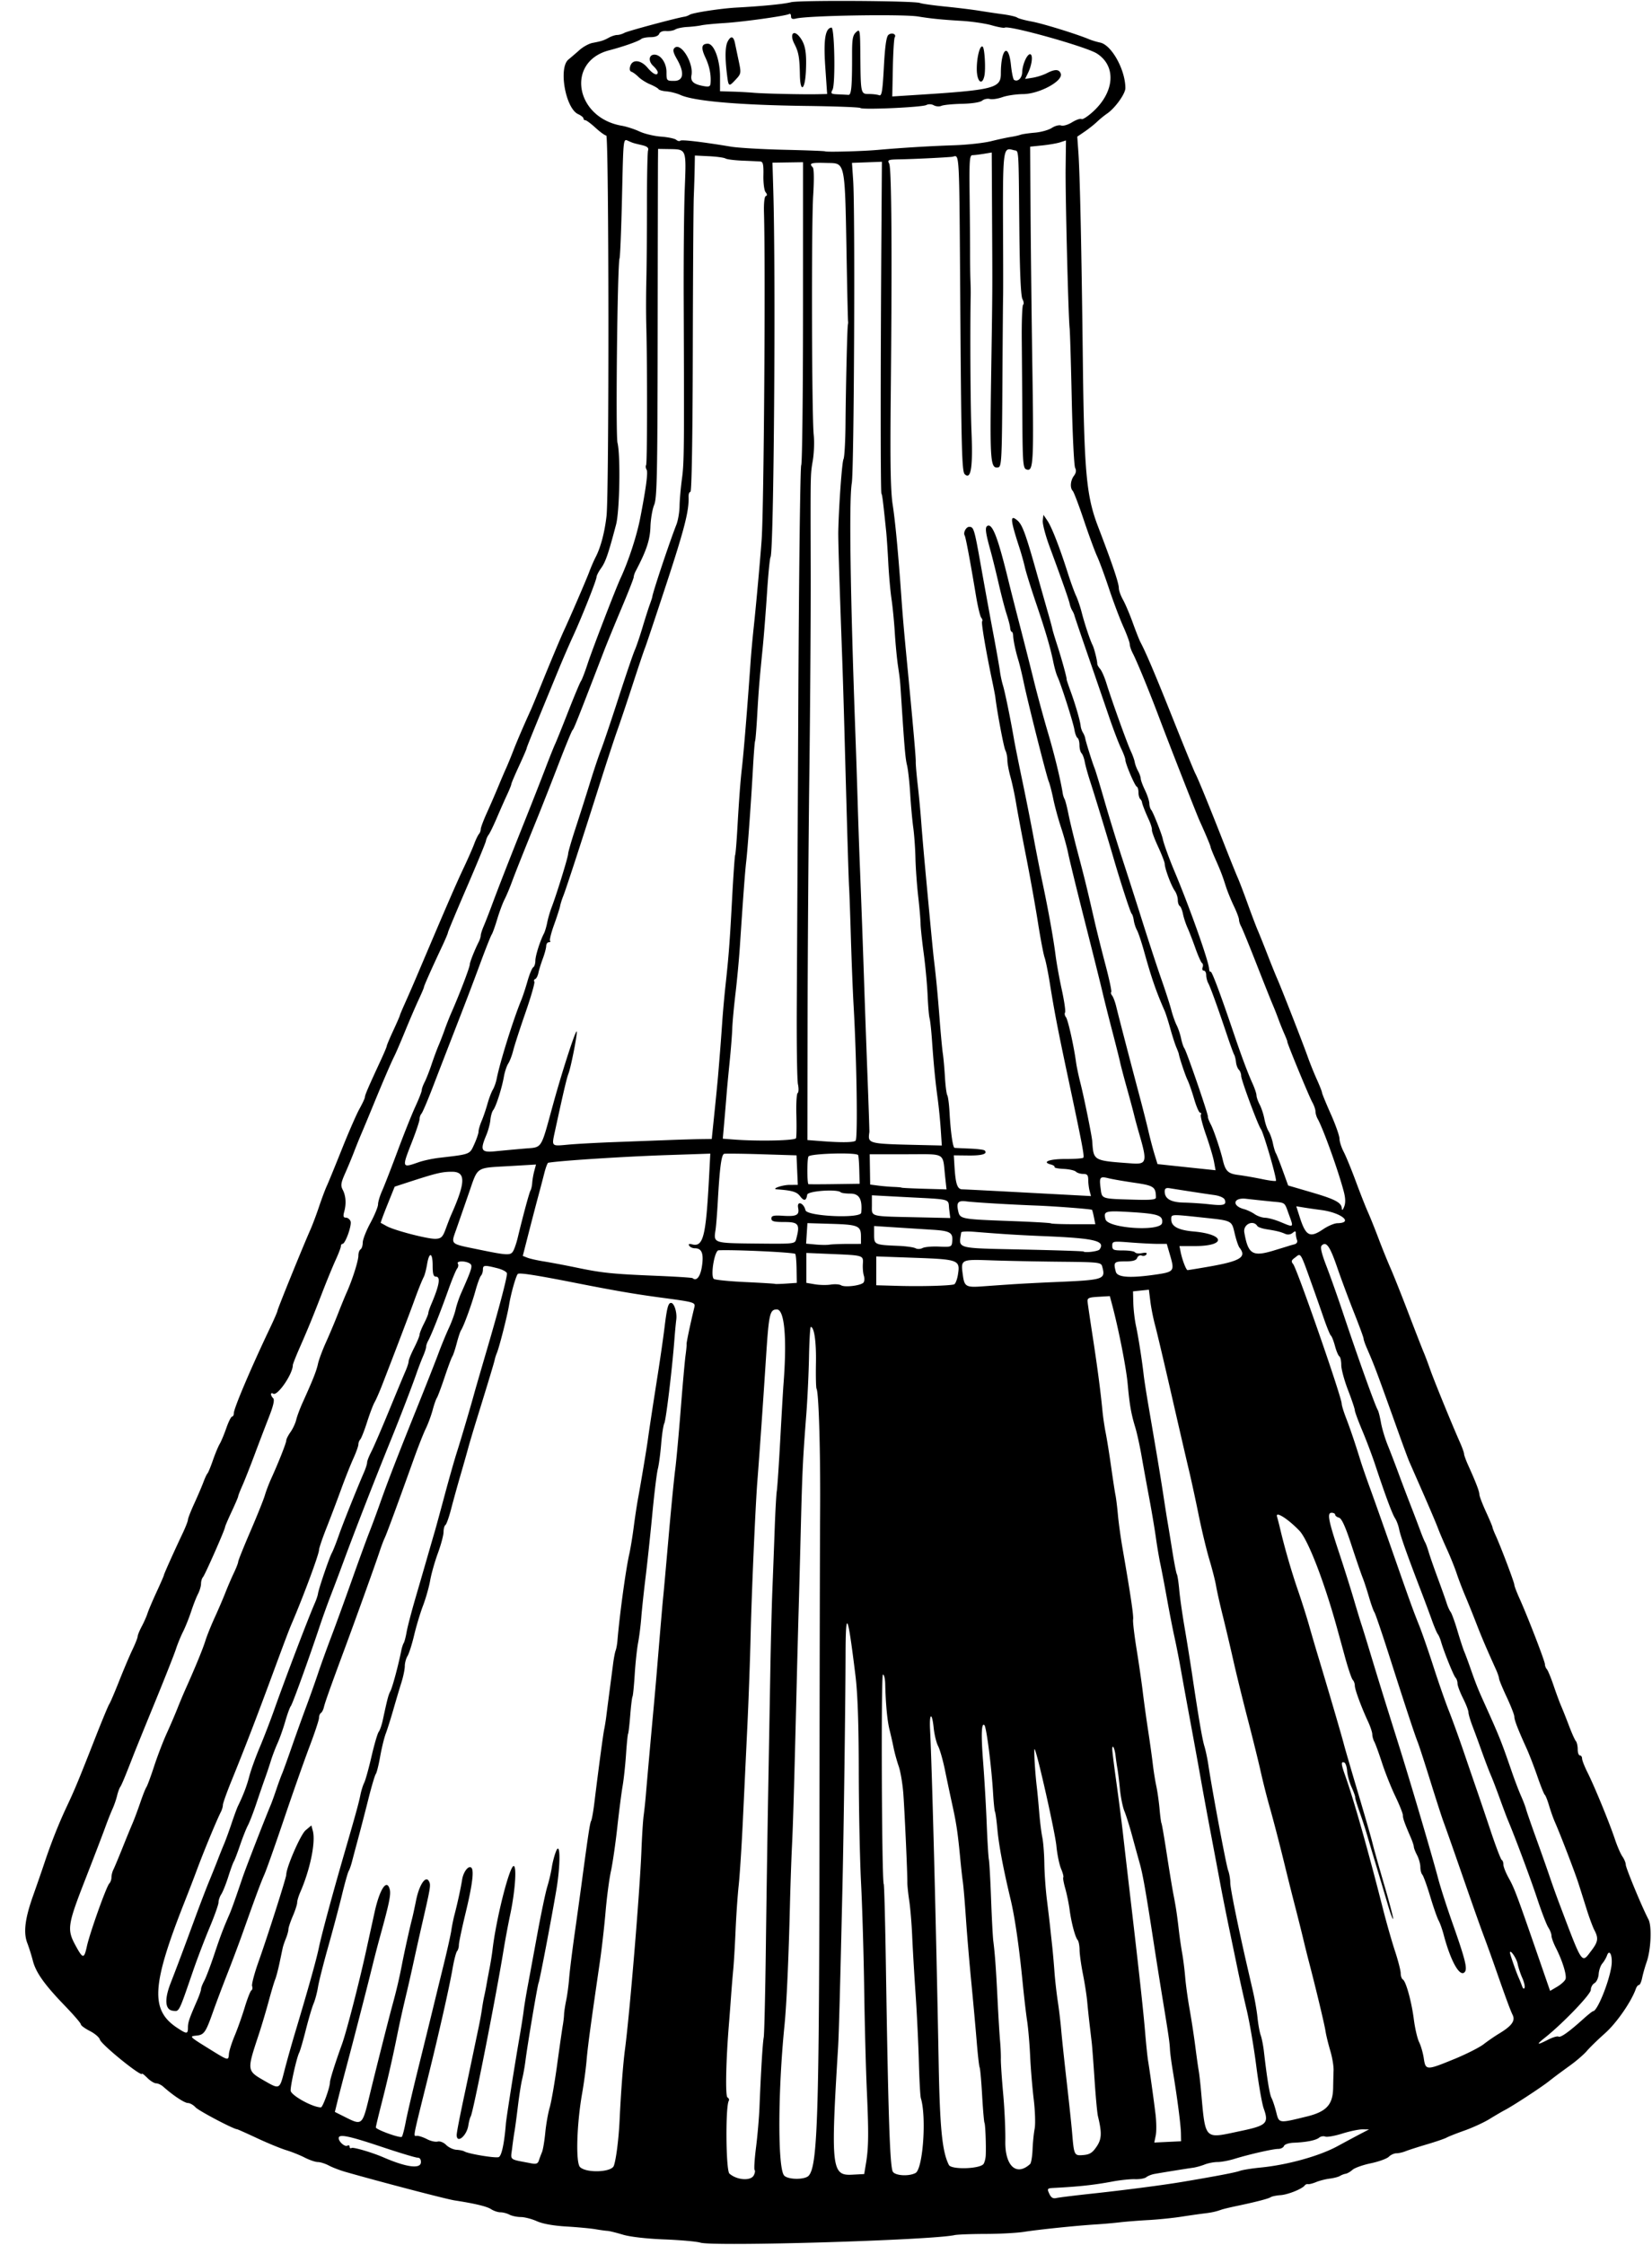 <?xml version="1.0"?>
<svg xmlns="http://www.w3.org/2000/svg" width="708.75" height="962.813" viewBox="0 0 708.75 962.813">
  <path d="M300.469 961.756c-1.547-.487-8.508-1.11-15.469-1.383-7.689-.301-14.68-1.106-17.813-2.05-2.835-.855-5.789-1.58-6.562-1.612-.773-.032-3.094-.35-5.156-.707-2.063-.357-7.684-.882-12.492-1.167-5.553-.329-10.169-1.16-12.656-2.28-2.153-.969-5.26-1.771-6.903-1.782-1.644-.012-3.83-.472-4.86-1.023-1.03-.551-2.759-1.002-3.842-1.002-1.083 0-2.904-.611-4.046-1.358-1.798-1.176-7.013-2.425-15.67-3.75-3.493-.536-31.724-7.914-46.875-12.25-2.32-.665-5.484-1.88-7.031-2.7-1.547-.821-3.673-1.496-4.724-1.499-1.051-.003-3.582-.861-5.625-1.907s-5.612-2.476-7.932-3.179c-2.32-.702-7.936-3.01-12.478-5.13-4.542-2.118-8.42-3.852-8.617-3.852-1.463 0-16.496-7.921-17.83-9.395-.923-1.02-2.399-1.855-3.28-1.855-1.455 0-6.358-3.246-10.53-6.972-.902-.806-2.292-1.465-3.09-1.465-.796 0-2.484-1.036-3.75-2.302-1.265-1.265-2.3-2.08-2.3-1.81 0 1.659-17.54-12.554-18.09-14.66-.246-.938-2.182-2.592-4.303-3.674-2.122-1.082-3.857-2.362-3.857-2.844 0-.482-3.06-4.042-6.797-7.913-8.8-9.11-12.496-14.303-13.803-19.396-.582-2.266-1.652-5.666-2.377-7.555-1.743-4.541-1.003-10.512 2.54-20.471 1.558-4.383 3.676-10.5 4.707-13.594 2.94-8.823 6.17-17.003 9.58-24.258 3.616-7.69 4.996-11.015 12.313-29.648 2.936-7.477 5.651-14.016 6.034-14.532.382-.515 2.281-4.945 4.22-9.843 1.937-4.899 4.52-10.99 5.74-13.535 1.22-2.546 2.218-5.084 2.218-5.64 0-.555.784-2.48 1.743-4.277.96-1.797 2.074-4.315 2.476-5.595.403-1.28 2.15-5.395 3.882-9.145 1.732-3.749 3.149-7.007 3.149-7.24 0-.448 4.283-10 8.047-17.943 1.246-2.63 2.265-5.248 2.265-5.818 0-.57 1.218-3.691 2.708-6.937 1.489-3.246 3.258-7.378 3.93-9.183.674-1.805 1.463-3.492 1.754-3.75.291-.258 1.336-2.79 2.32-5.625.985-2.836 2.3-6 2.92-7.031.62-1.031 1.898-4.09 2.84-6.797.94-2.707 2.05-4.922 2.463-4.922.414 0 .753-.646.753-1.434 0-2.09 7.327-19.338 15.57-36.65 1.749-3.673 3.18-6.987 3.18-7.365 0-.674 10.832-27.335 14.102-34.707.914-2.063 2.58-6.492 3.702-9.844 1.122-3.352 2.622-7.36 3.333-8.906.711-1.547 3.645-8.707 6.52-15.912 2.876-7.205 6.266-14.957 7.535-17.227 1.27-2.27 2.308-4.52 2.308-5 0-.865 1.505-4.361 6.673-15.494 1.486-3.201 2.702-6.086 2.702-6.41 0-.326 1.265-3.326 2.812-6.668s2.813-6.245 2.813-6.452c0-.206 1.005-2.603 2.235-5.325a672.993 672.993 0 005.02-11.512c12.966-30.565 16.737-39.261 20.328-46.875 1.702-3.61 3.643-8.04 4.312-9.844.67-1.805 1.572-3.682 2.005-4.172.433-.49.787-1.438.787-2.107 0-.669 1.195-3.854 2.656-7.078a430.5 430.5 0 004.784-11.018c1.17-2.836 2.703-6.422 3.406-7.969.703-1.547 2.091-4.922 3.085-7.5 1.546-4.014 4.347-10.532 7.652-17.812.469-1.031 2.385-5.672 4.26-10.313 3.668-9.082 8.416-20.404 9.827-23.437 2.665-5.727 9.72-22.076 10.87-25.191.738-1.996 1.997-4.897 2.8-6.448 2.129-4.118 3.847-10.644 4.628-17.58 1.139-10.106 1.033-163.125-.113-163.125-.544 0-2.6-1.477-4.57-3.281-1.971-1.805-3.952-3.281-4.403-3.281-.45 0-.82-.355-.82-.788 0-.432-1.024-1.254-2.277-1.824-5.422-2.47-8.508-19.86-4.157-23.423 1.09-.892 3.245-2.741 4.787-4.11 1.543-1.368 4.024-2.722 5.513-3.008 3.969-.762 4.825-1.038 7.088-2.283 1.127-.62 2.715-1.127 3.529-1.127.814 0 2.213-.412 3.108-.916 1.37-.77 22.376-6.412 25.832-6.937.61-.093 1.587-.468 2.172-.833 1.375-.86 13.405-2.698 20.03-3.06 11.308-.617 20.32-1.504 23.438-2.305 3.579-.92 53.027-.622 55.313.333.773.323 5.625 1.011 10.78 1.528 5.157.517 11.696 1.318 14.532 1.78 2.836.462 7.477 1.153 10.313 1.535 2.835.382 5.578 1.02 6.093 1.417.516.397 3.356 1.167 6.312 1.711 4.737.872 19.421 5.416 24.626 7.62 1.031.436 3.14 1.066 4.687 1.399 4.9 1.055 10.782 11.708 10.782 19.53 0 2.432-4.45 8.611-7.867 10.926-1.16.785-3.11 2.378-4.33 3.539-1.222 1.16-3.622 3.059-5.332 4.218l-3.11 2.109.468 6.562c.674 9.434 1.35 40.813 1.919 89.155.567 48.163 1.497 58.361 6.516 71.477 6.23 16.28 8.923 24.25 8.923 26.406 0 .996.802 3.239 1.782 4.984s2.862 6.166 4.182 9.826c1.32 3.66 2.8 7.413 3.29 8.34 2.476 4.688 6.41 13.964 14.172 33.417 4.7 11.78 8.932 22.116 9.406 22.97 1.014 1.826 5.9 13.772 12.328 30.144 2.53 6.445 5.166 12.984 5.856 14.531.69 1.547 2.622 6.61 4.294 11.25 1.672 4.64 3.597 9.714 4.278 11.274.68 1.56 2.544 6.2 4.14 10.312 1.597 4.112 3.475 8.766 4.173 10.342 1.825 4.116 11.224 28.158 13.174 33.697.908 2.578 2.654 6.914 3.881 9.635 1.227 2.721 2.232 5.273 2.232 5.67 0 .398 1.68 4.5 3.735 9.116 2.055 4.615 3.742 9.389 3.75 10.608.008 1.219.815 3.75 1.794 5.625.98 1.875 3.318 7.567 5.198 12.648 1.88 5.082 4.205 10.988 5.167 13.125.961 2.137 3.022 7.26 4.58 11.386 1.557 4.125 3.86 9.82 5.115 12.656 1.256 2.836 4.703 11.484 7.66 19.219 2.958 7.734 5.916 15.328 6.575 16.875.658 1.547 1.934 4.922 2.834 7.5 1.615 4.628 9.291 23.41 12.749 31.197.979 2.205 1.78 4.443 1.78 4.973 0 .53.8 2.734 1.778 4.897 3.262 7.217 4.784 11.181 4.784 12.461 0 .698 1.266 4.032 2.813 7.41 1.547 3.377 2.813 6.382 2.813 6.678 0 .296.608 1.867 1.352 3.492 2.203 4.809 8.023 20.18 8.023 21.188 0 .511 1.003 3.157 2.23 5.88 3.55 7.878 10.894 26.9 10.894 28.216 0 .66.37 1.602.822 2.092.452.49 1.751 3.633 2.887 6.985 1.135 3.351 2.616 7.359 3.29 8.906.674 1.547 2.183 5.343 3.353 8.437 1.17 3.094 2.484 6.026 2.92 6.516.435.49.791 2.072.791 3.515 0 1.444.422 2.625.938 2.625.515 0 .937.599.937 1.33 0 .73 1.047 3.413 2.326 5.96 2.988 5.95 9.423 21.616 11.75 28.607.994 2.985 2.452 6.349 3.24 7.474.789 1.126 1.434 2.703 1.434 3.505 0 1.38 7.058 18.392 9.724 23.437 1.52 2.877 1.096 12.956-.768 18.281-.722 2.063-1.59 5.121-1.928 6.797-.338 1.676-.954 3.047-1.368 3.047-.415 0-1.015.738-1.333 1.64-1.968 5.572-8.276 14.67-13.221 19.066-3.088 2.745-6.587 6.149-7.777 7.563-1.19 1.414-4.36 4.169-7.043 6.121-5.787 4.211-5.954 4.336-9.567 7.139-3.471 2.693-15.06 10.257-18.412 12.016-1.36.714-4.408 2.492-6.772 3.951-2.364 1.46-7.157 3.667-10.65 4.906-3.495 1.24-6.987 2.617-7.76 3.062-.773.444-4.57 1.743-8.438 2.886-3.867 1.144-8 2.475-9.184 2.958-1.185.484-2.947.88-3.918.88-.97 0-2.435.671-3.256 1.492-.821.821-4.289 2.078-7.706 2.793-3.417.715-6.957 1.973-7.867 2.797-.91.823-2.218 1.582-2.908 1.687-.69.104-1.796.528-2.457.94-.662.414-2.64.93-4.398 1.148-1.757.218-4.38.886-5.828 1.483-1.449.598-3.017.997-3.485.886-.469-.11-1.102.138-1.407.552-1.11 1.507-7.198 3.952-10.398 4.176-1.805.126-3.703.519-4.219.873-.953.654-6.53 2.09-15 3.863-2.578.54-5.32 1.203-6.094 1.475-2.511.88-4.16 1.241-7.5 1.641-1.804.216-6.234.849-9.843 1.406-3.61.557-9.938 1.198-14.063 1.424-4.125.226-9.61.66-12.187.965-2.578.305-7.219.712-10.313.905-8.342.52-24.54 2.194-30.829 3.184-3.034.478-10.482.88-16.552.893-6.069.013-12.024.24-13.233.504-10.128 2.211-103.527 4.978-109.073 3.23zM468.28 940.76c14.19-1.53 30.673-3.67 38.906-5.054 14.519-2.44 22.955-4.051 24.738-4.726 1.09-.412 5.145-1.06 9.013-1.44 11.42-1.121 25.062-4.91 32.812-9.114 3.867-2.098 8.508-4.582 10.313-5.52l3.28-1.707-2.812-.025c-1.547-.014-5.447.8-8.667 1.81-3.22 1.01-6.495 1.59-7.277 1.289-.783-.3-1.963-.099-2.622.448-1.383 1.148-5.494 1.974-10.875 2.185-2.155.084-3.961.682-4.237 1.401-.265.69-1.375 1.255-2.467 1.255-2.275 0-12.425 2.31-18.824 4.284-2.39.737-5.632 1.34-7.205 1.34-1.573 0-4.048.476-5.5 1.057-1.45.58-3.693 1.203-4.982 1.384-2.98.418-13.578 2.123-16.606 2.672-1.268.23-2.835.856-3.48 1.392-.647.536-2.825.919-4.841.85-2.017-.07-6.409.39-9.76 1.022-7.619 1.435-14.493 2.19-24.59 2.698-3.363.169-3.455.263-2.436 2.501.773 1.695 1.594 2.202 3.027 1.87 1.082-.252 7.873-1.094 15.092-1.872zm-144.91-7.825c.516-.964.688-2.002.382-2.308-.306-.306-.034-4.686.604-9.733.638-5.047 1.303-12.762 1.479-17.145.609-15.23 1.362-27.67 1.817-30 .252-1.29.667-18.797.922-38.906.255-20.11.698-49.64.984-65.625.285-15.985.698-39.399.917-52.032.218-12.632.617-28.453.886-35.156.27-6.703.717-18.515.995-26.25.278-7.734.69-15.117.915-16.406.225-1.29.891-11.203 1.48-22.031.59-10.828 1.205-21.375 1.367-23.438 1.567-19.946.482-32.343-2.83-32.343-3.024 0-3.426 1.778-4.653 20.625-1.4 21.502-2.679 39.794-3.736 53.437-.822 10.603-2.448 47.976-2.855 65.625-.232 10.055-.863 27.563-1.403 38.906-.54 11.344-1.413 29.696-1.942 40.782-.529 11.085-1.332 23.53-1.785 27.656-.452 4.125-1.051 12.773-1.33 19.218-.28 6.446-.73 14.04-1.003 16.875-.273 2.836-.707 8.11-.964 11.72-.256 3.609-.64 8.671-.854 11.25-1.32 15.986-1.636 31.22-.66 31.822.578.358.84.992.583 1.409-1.502 2.43-1.278 29.901.255 31.26 3.155 2.796 9.114 3.246 10.43.788zm23.582.108c3.84-4.243 4.512-25.848 4.619-148.357.052-60.07.177-121.453.277-136.406.172-25.68-.568-51.137-1.533-52.72-.24-.395-.353-5.358-.25-11.03.166-9.126-.747-15.47-2.225-15.468-.273 0-.613 5.801-.754 12.89-.141 7.09-.666 18.164-1.166 24.61-1.48 19.064-1.747 24.606-2.361 49.218-.322 12.89-.73 28.29-.907 34.219-.176 5.93-.567 20.695-.867 32.813-1.128 45.456-1.519 58.873-2.01 68.906-.277 5.672-.663 16.851-.858 24.843-.575 23.651-1.451 43.029-2.353 52.032-2.816 28.107-2.944 60.403-.255 64.242 1.356 1.936 8.944 2.084 10.643.208zm24.59-5.388c1.11-6.704 1.176-12.826.339-31.406-.407-9.023-.912-28.43-1.122-43.125-.21-14.695-.813-35.156-1.34-45.469-.526-10.312-.97-32.039-.988-48.281-.022-20.162-.47-33.1-1.416-40.781-3.357-27.271-4.186-28.995-4.247-8.828-.065 21.812-.786 75.516-1.332 99.297-1.01 43.96-1.54 63.462-1.876 68.906-3.173 51.474-2.782 55.109 5.879 54.654l5.325-.28.777-4.687zm21.231 4.24c3.194-1.71 4.784-23.94 2.296-32.103-.27-.887-.653-7.848-.851-15.468-.198-7.621-.836-20.817-1.417-29.325-.581-8.508-1.237-19.688-1.458-24.844-.22-5.156-.784-11.906-1.252-15-.469-3.093-.838-6.68-.82-7.968.05-3.621-1.073-28.594-1.686-37.5-.301-4.383-1.205-9.868-2.008-12.188-.803-2.32-1.793-5.906-2.2-7.969a176.753 176.753 0 00-1.749-7.729c-.965-3.797-1.647-11.068-1.849-19.693-.05-2.191-.491-3.984-.98-3.984-.85 0-.506 88.503.35 89.89.211.34.628 16.22.927 35.286.994 63.497 1.7 84.952 2.892 87.87.756 1.854 6.854 2.304 9.805.724zm-129.439-3.068c.976-2.609 2.092-11.368 2.48-19.453.604-12.597 1.479-24.118 2.313-30.469 2.067-15.718 6.398-68.038 7.063-85.312.238-6.188.666-12.938.952-15 .285-2.063.712-6.07.948-8.907.528-6.339 2.063-23.534 3.223-36.093.476-5.157 1.11-12.328 1.41-15.938 1.828-22.022 2.575-30.734 2.853-33.281.141-1.29 1.144-12.469 2.23-24.844 1.086-12.375 2.364-25.453 2.84-29.062.477-3.61 1.546-15.211 2.375-25.782.829-10.57 1.77-21.117 2.09-23.437.321-2.32.525-4.495.454-4.832-.112-.522 1.543-8.393 3.262-15.515.59-2.44.629-2.428-14.703-4.49-10.994-1.479-19.422-2.93-36.094-6.216-17.433-3.436-24.353-4.5-24.91-3.832-.854 1.025-2.978 8.62-3.726 13.323-.702 4.41-4.219 18.197-5.262 20.625-.332.773-.724 2.005-.871 2.737-.262 1.301-2.555 8.897-7.805 25.856-1.436 4.64-3.066 10.125-3.62 12.188-.555 2.062-2.053 7.336-3.33 11.718-1.276 4.383-3.062 10.833-3.969 14.334-.907 3.5-2.004 6.584-2.437 6.852-.434.268-.797 1.623-.808 3.01-.011 1.388-1.106 5.476-2.433 9.086-1.328 3.61-2.813 8.856-3.302 11.66-.49 2.804-1.863 7.655-3.052 10.781-1.19 3.126-2.914 8.848-3.83 12.715-.917 3.867-2.192 7.885-2.835 8.929-.643 1.043-1.17 2.99-1.17 4.327 0 1.336-.65 4.49-1.446 7.009-.795 2.518-2.352 7.743-3.46 11.61-1.107 3.867-2.573 8.508-3.257 10.313-.685 1.804-1.767 6.234-2.405 9.843-.638 3.61-1.484 6.985-1.88 7.5-.396.516-1.831 5.367-3.19 10.782-1.36 5.414-3.328 13.007-4.374 16.875a1129.558 1129.558 0 00-2.658 9.967c-.414 1.615-1.048 3.413-1.408 3.995-.36.582-1.65 5.167-2.87 10.189-1.218 5.021-3.881 15.036-5.919 22.255-2.037 7.218-4.009 15.023-4.382 17.343-.373 2.32-1.218 5.485-1.877 7.032-.659 1.547-2.157 6.61-3.33 11.25-1.171 4.64-2.458 9.07-2.859 9.843-1.051 2.03-3.668 13.585-3.668 16.199 0 2.003 9.404 7.239 13 7.239.785 0 3.875-8.588 3.875-10.767 0-1.17 2.276-8.37 5.191-16.42 1.884-5.202 7.26-26.004 10.298-39.844l3.634-16.56c2.212-10.087 5.307-14.737 6.54-9.825.536 2.135-.251 5.959-4.083 19.822a526.612 526.612 0 00-3.302 12.656c-1.995 8.168-8.134 31.996-11.232 43.594-1.377 5.156-3.053 11.608-3.724 14.336l-1.22 4.961 3.402 1.703c8.647 4.329 8.224 4.694 11.845-10.219 2.455-10.114 8.006-32.035 9.376-37.03 1.837-6.7 2.94-11.388 4.188-17.813 1.075-5.537 3.4-16.016 4.367-19.688.272-1.031 1.027-4.51 1.678-7.732 1.331-6.584 4.07-10.711 5.46-8.227.907 1.62.807 2.284-2.545 16.897a1790.261 1790.261 0 00-3.887 17.343 810.782 810.782 0 01-2.855 12.657c-2.161 9.12-2.97 12.75-4.386 19.687a579.73 579.73 0 01-6.669 29.041c-1.314 5.145-2.389 9.65-2.389 10.011 0 .939 10.442 4.723 11.139 4.037.319-.314 1.073-3.176 1.676-6.36.603-3.186 3.032-13.596 5.396-23.135 2.365-9.54 5.17-20.93 6.235-25.313a8559.12 8559.12 0 014.701-19.218c1.522-6.188 2.979-12.727 3.238-14.532.259-1.804.856-4.757 1.327-6.562 1.337-5.119 2.703-11.393 3.296-15.14.544-3.436 2.791-6.31 3.993-5.109 1.192 1.192.374 7.523-2.51 19.427-1.576 6.51-2.866 12.648-2.866 13.641 0 .993-.354 2.207-.786 2.697-.433.49-1.3 3.843-1.926 7.453-1.42 8.171-5.728 27.224-10.6 46.875-6.779 27.337-6.316 24.843-4.612 24.85.835.002 2.773.66 4.307 1.46 1.534.8 3.57 1.25 4.523 1 .99-.258 2.557.371 3.654 1.469 1.057 1.056 3.03 1.982 4.384 2.057 1.354.075 2.884.389 3.4.699 1.768 1.061 13.347 2.979 14.747 2.442 1.238-.476 2.405-5.91 3.067-14.29.189-2.379 3.824-25.47 5.757-36.562.808-4.64 1.65-9.976 1.871-11.855.221-1.88.981-6.52 1.69-10.313.708-3.792 2.605-14.067 4.216-22.832 1.61-8.766 3.52-17.836 4.241-20.157.722-2.32 1.601-6.078 1.954-8.35.352-2.273 1.208-5.437 1.902-7.032 1.788-4.107 1.806 6.291.029 16.789-2.12 12.523-7.223 39.235-7.618 39.873-.417.676-4.707 26.062-5.619 33.252-.327 2.578-.966 6.164-1.42 7.968-.456 1.805-1.286 7.079-1.847 11.72-.56 4.64-1.212 9.491-1.448 10.78-.236 1.29-.692 4.514-1.015 7.166-.654 5.384-1.585 4.635 8.087 6.503 2.195.424 2.935.166 3.367-1.172.304-.943.909-2.559 1.344-3.59.436-1.032 1.07-4.78 1.41-8.33.34-3.55 1.19-8.402 1.89-10.781.7-2.38 2.14-10.655 3.201-18.39 1.06-7.734 2.153-15.327 2.427-16.874.275-1.547.52-3.657.546-4.688.026-1.031.439-3.773.918-6.094.478-2.32 1.045-6.539 1.258-9.375.213-2.835 1.281-11.484 2.374-19.218a3890.897 3890.897 0 002.802-20.157c2.925-21.86 3.75-27.325 4.243-28.124.306-.495.933-3.967 1.393-7.716 1.873-15.256 3.775-29.452 4.242-31.66.272-1.289.677-3.82.899-5.625.222-1.804.847-6.656 1.39-10.78.541-4.126 1.23-9.4 1.53-11.72.3-2.32.787-4.851 1.083-5.625.296-.773.642-2.671.77-4.218.912-11.01 3.57-30.47 5.058-37.032.526-2.32 1.394-7.593 1.929-11.718.534-4.125 1.364-9.61 1.843-12.188 1.172-6.306 3.698-21.422 4.2-25.13.574-4.249 2.085-14.182 4.305-28.307 1.053-6.703 2.327-15.563 2.83-19.688 1.068-8.742 1.604-10.781 2.834-10.781 1.353 0 2.643 4.118 2.242 7.157-.195 1.478-.565 5.429-.822 8.78-.962 12.565-3.584 34.273-4.311 35.694-.415.811-1.024 4.82-1.353 8.906-.33 4.088-.976 8.908-1.437 10.713-.461 1.805-1.519 10.453-2.35 19.219-.833 8.765-2.135 21-2.896 27.187-.76 6.188-1.593 13.992-1.85 17.344-.257 3.352-.87 8.203-1.363 10.781-.492 2.578-1.144 8.673-1.448 13.544-.304 4.87-.729 9.14-.944 9.488-.215.348-.655 3.957-.977 8.02-.323 4.062-.737 7.635-.92 7.94-.183.304-.586 4.312-.894 8.906-.308 4.594-.964 10.673-1.458 13.508-.494 2.836-1.527 10.852-2.295 17.813-.768 6.96-1.996 15.398-2.727 18.75-.732 3.352-1.761 11.156-2.288 17.344-.526 6.187-1.633 15.89-2.46 21.562-3.982 27.318-5.172 36.136-5.692 42.188-.31 3.61-1.16 9.937-1.89 14.062-2.342 13.245-2.826 29.775-.927 31.674 2.66 2.66 13.454 2.286 14.496-.502zm-67.397-13.244c0-1.184 1.276-7.724 3.865-19.803a3754.27 3754.27 0 002.867-13.593c1.025-4.899 2.263-10.805 2.75-13.125.489-2.32 1.098-5.696 1.355-7.5.257-1.805.707-4.336 1-5.625.292-1.29.711-3.399.931-4.688.22-1.29.807-4.453 1.305-7.031.498-2.578 1.08-6.202 1.295-8.052 1.582-13.656 7.539-36.918 9.192-35.896 1.24.766.41 11.368-1.642 20.979-.825 3.867-2.088 10.617-2.804 15-3.402 20.796-13.056 69.689-14.092 71.365-.318.515-.789 2.283-1.045 3.927-.697 4.469-4.978 7.945-4.978 4.042zm-15.363 11.76c.069-1.306-.446-2.031-1.441-2.031-.852 0-7.845-2.11-15.54-4.688-14.027-4.699-18.281-5.556-18.281-3.683 0 1.56 2.687 3.87 3.742 3.219.52-.321.945-.112.945.464 0 .576.372.818.828.537.743-.46 8.871 1.93 13.703 4.029 9.774 4.245 15.892 5.066 16.044 2.153zm241.42.62c.434-.685.843-2.3.908-3.589.204-3.99-.158-13.413-.538-14.029-.199-.321-.653-5.628-1.009-11.793-.356-6.165-.835-11.531-1.065-11.925-.23-.394-.803-5.456-1.275-11.25-.471-5.794-1.518-17.284-2.324-25.534-.807-8.25-1.838-20.485-2.29-27.188-.453-6.703-1.038-13.664-1.299-15.468-.261-1.805-.736-6.024-1.056-9.375-1.11-11.652-1.671-15.515-3.401-23.438a1490.061 1490.061 0 01-3.277-15.469c-.846-4.125-2.15-8.674-2.899-10.108-.749-1.435-1.6-4.915-1.89-7.734-.728-7.044-1.923-6.48-1.555.733.848 16.67 2.636 85.923 3.684 142.734.522 28.302 1.515 38.239 4.388 43.915 1.066 2.107 13.511 1.705 14.897-.482zm19.94.087c.464-.421.938-3.214 1.055-6.206.116-2.991.523-7.02.902-8.953.38-1.934.196-7.629-.409-12.657-.605-5.028-1.294-13.36-1.53-18.516-.237-5.156-.817-11.906-1.288-15-.472-3.094-1.355-10.688-1.963-16.875-1.472-14.98-3.32-27.718-5.1-35.156-3.133-13.085-5.066-23.292-5.684-30.014-.355-3.86-.82-7.32-1.036-7.689-.215-.37-.586-3.955-.824-7.969-.67-11.284-2.835-28.293-3.714-29.172-1.279-1.279-1.476 4.027-.577 15.52.556 7.105 1.251 19.034 1.546 26.511.294 7.477.715 14.477.936 15.556.22 1.079.645 8.673.944 16.875.299 8.202.735 16.39.97 18.194.685 5.28 1.157 11.82 1.826 25.313.345 6.96.82 14.765 1.054 17.343.235 2.578.39 6.078.347 7.777-.044 1.699.406 8.449 1 15 .593 6.55 1.007 15.65.919 20.218-.206 10.69 4.72 15.28 10.627 9.9zm28.508-7.426c2.231-3.295 2.348-5.87.595-13.125-.311-1.289-.959-8.25-1.44-15.469-.48-7.218-1.02-14.39-1.202-15.937l-.936-7.969a452.402 452.402 0 01-1.03-9.844c-.234-2.578-1.057-7.851-1.828-11.718-.771-3.868-1.42-8.53-1.44-10.36-.02-1.83-.388-3.729-.816-4.219-1.071-1.223-2.718-7.438-3.465-13.078-.342-2.578-1.18-6.654-1.864-9.059-.683-2.404-1.06-4.554-.836-4.778.223-.223-.215-1.892-.974-3.709-.759-1.816-1.653-6.205-1.988-9.753-.547-5.802-8.363-40.501-9.344-41.482-.423-.423.18 9.936.95 16.281.25 2.063.71 6.914 1.02 10.782.312 3.867.914 8.718 1.338 10.78.424 2.063.816 7.126.87 11.25.055 4.126.547 11.087 1.093 15.47.547 4.382 1.173 9.656 1.392 11.718.22 2.063.628 5.86.91 8.438.28 2.578.705 7.43.945 10.781.239 3.352.88 9.047 1.425 12.656.545 3.61 1.2 9.094 1.457 12.188.255 3.094 1.308 13.008 2.34 22.031 1.03 9.023 2.084 18.938 2.342 22.031.82 9.838.897 9.992 4.81 9.664 2.738-.229 3.914-.969 5.676-3.57zm36.217-5.701c-.063-3.599-1.672-15.958-3.469-26.643-.607-3.61-1.169-7.828-1.248-9.375-.164-3.176-.505-5.52-3.207-22.031a2993.652 2993.652 0 01-3.72-23.437c-3.44-22.381-4.702-29.557-6.015-34.22-.726-2.577-2.22-8.008-3.32-12.067-1.101-4.06-2.58-8.767-3.289-10.46-.708-1.695-1.571-5.968-1.92-9.495-.347-3.528-.828-7.47-1.07-8.758-.24-1.29-.598-3.758-.795-5.486-.375-3.287-1.42-5.284-1.42-2.715 0 .818.815 7.322 1.81 14.454.994 7.13 2.26 16.973 2.812 21.872.553 4.898 2.042 17.765 3.31 28.593 3.667 31.3 5.4 47.153 6.201 56.719.41 4.898.955 10.172 1.21 11.719.752 4.553 2.405 16.4 3.207 22.976.409 3.355.46 7.487.113 9.182l-.63 3.082 5.75-.276 5.749-.277-.059-3.357zm25.61-1.043c11.184-2.346 12.16-3.3 9.892-9.662-.736-2.063-2.176-10.29-3.2-18.281-1.025-7.993-2.864-18.75-4.086-23.907-1.223-5.156-2.876-12.539-3.673-16.406-.797-3.867-2.503-12.094-3.792-18.281-1.288-6.188-2.972-14.625-3.74-18.75-.769-4.125-2.636-14.04-4.15-22.031-1.514-7.993-3.457-18.54-4.317-23.438-.86-4.898-2.819-15.656-4.35-23.906-1.533-8.25-3.418-18.586-4.19-22.969-.772-4.383-2.014-10.71-2.76-14.062-.745-3.352-2.19-10.735-3.21-16.407-1.022-5.672-2.308-12.422-2.86-15-.552-2.578-1.42-7.693-1.93-11.367-.51-3.674-1.788-11.268-2.84-16.875-1.051-5.608-2.54-13.781-3.308-18.164-.768-4.383-1.973-9.867-2.678-12.187-1.804-5.941-2.45-9.63-3.282-18.75-.638-6.99-3.867-23.39-6.7-34.032l-.95-3.563-4.87.282c-4.23.244-4.844.528-4.675 2.156.107 1.032 1.1 7.782 2.209 15 2.05 13.358 3.376 23.456 4.184 31.875.248 2.578.872 6.797 1.388 9.375.516 2.578 1.563 9.117 2.327 14.532.765 5.414 1.608 10.898 1.875 12.187.266 1.29.734 5.086 1.038 8.438.304 3.351 1.175 9.68 1.936 14.062 3.474 20.006 4.854 29.288 4.572 30.755-.167.874.512 6.651 1.51 12.839.998 6.187 2.19 14.414 2.65 18.281.46 3.867 1.482 11.256 2.272 16.419.79 5.163 1.7 11.702 2.024 14.531.324 2.83.994 7.029 1.489 9.333.495 2.304 1.126 6.73 1.402 9.834.276 3.104.65 5.883.83 6.174.18.29 1.198 6.201 2.263 13.134 1.066 6.934 2.348 14.716 2.85 17.294 1.092 5.598 1.548 8.613 2.339 15.469.327 2.835.97 7.265 1.43 9.843.459 2.578 1.04 7.219 1.292 10.313.251 3.094 1.096 9.21 1.876 13.594.78 4.382 1.88 11.554 2.442 15.937.563 4.383 1.214 9.023 1.447 10.313.233 1.289.657 4.875.942 7.968 2.08 22.565 1.042 21.466 17.083 18.1zm28.355-6.213c8.436-2.066 11.201-5.06 11.323-12.26.04-2.373.124-5.79.186-7.595.063-1.805-.583-5.602-1.434-8.438-.851-2.836-1.771-6.633-2.045-8.437-.443-2.917-4.145-18.358-7.194-30-.607-2.32-1.655-6.54-2.328-9.375-.673-2.836-2.257-9.165-3.52-14.063a1379.437 1379.437 0 01-3.777-15c-2.741-11.28-5.269-21.05-7.276-28.125-1.098-3.867-2.745-10.406-3.66-14.531-.916-4.125-3.42-14.25-5.565-22.5-2.145-8.25-4.943-19.64-6.218-25.313-1.276-5.672-3.318-14.32-4.54-19.218-1.22-4.899-2.497-10.594-2.838-12.657-.34-2.062-1.63-7.125-2.866-11.25-1.236-4.125-3.317-12.773-4.623-19.218-1.306-6.446-3.183-15.094-4.171-19.22-.988-4.124-4.354-18.679-7.481-32.343-3.127-13.664-6.303-27.115-7.059-29.89-.755-2.777-1.657-7.319-2.003-10.094l-.63-5.046-3.407.354-3.405.355.132 5.051c.073 2.778.587 7.16 1.143 9.739 1.014 4.706 2.623 14.97 3.306 21.094.201 1.804 1.05 7.289 1.885 12.187l3.437 20.156c1.055 6.188 2.492 15.047 3.194 19.688.702 4.64 1.503 9.703 1.779 11.25.276 1.547 1.165 6.982 1.975 12.077.81 5.096 1.693 9.621 1.962 10.056.268.434.726 3.437 1.017 6.672.291 3.235 1.327 10.523 2.3 16.195.975 5.672 2.4 14.531 3.167 19.687 2.796 18.791 4.402 28.191 5.332 31.214.523 1.699 1.28 5.285 1.685 7.969 1.727 11.464 7.654 43.054 8.492 45.257.502 1.32.912 3.703.912 5.293 0 2.39 3.453 19.372 7.489 36.83.477 2.062 1.5 6.492 2.272 9.844.773 3.351 1.644 8.414 1.937 11.25.292 2.835.909 6.21 1.37 7.5.463 1.289 1.083 4.453 1.38 7.03 1.342 11.675 2.436 18.34 3.264 19.887.493.922 1.388 3.62 1.99 5.997 1.253 4.955.977 4.914 13.111 1.941zm-438.656-19.443c.9-3.578 2.96-10.936 4.582-16.35 5.761-19.243 9.187-31.476 10.24-36.563 1.16-5.606 5.856-22.994 11.016-40.78 4.93-16.997 6.1-21.257 6.826-24.845.365-1.804 1.093-4.125 1.618-5.156.526-1.031 1.932-6.093 3.126-11.25 1.193-5.156 2.583-9.91 3.088-10.564.505-.654 1.282-2.869 1.727-4.922 2.068-9.551 2.42-10.882 3.334-12.639.876-1.682 3.455-11.317 4.625-17.278.246-1.253.716-2.714 1.046-3.247.329-.533.892-2.672 1.25-4.753.36-2.081 2.01-8.425 3.666-14.097a5539.797 5539.797 0 005.305-18.281c1.26-4.383 2.666-9.234 3.122-10.781.457-1.547 2.355-8.508 4.22-15.469 1.864-6.96 4.2-15.188 5.192-18.281 1.727-5.39 5.87-19.405 7.483-25.313.422-1.547 2.93-10.195 5.574-19.218 5.142-17.55 8.491-30.287 8.491-32.292 0-.68-1.874-1.708-4.165-2.285-5.556-1.399-6.147-1.337-6.147.639 0 .928-.376 2.088-.834 2.578-.459.49-1.532 3.422-2.386 6.516-1.606 5.818-5.044 15.232-6.163 16.875-.352.515-1.192 3.047-1.867 5.625-.676 2.578-1.52 5.11-1.877 5.625-.357.515-1.848 4.523-3.314 8.906-1.467 4.383-2.967 8.39-3.334 8.906s-1.173 2.836-1.792 5.157c-.619 2.32-1.943 5.906-2.943 7.968-1 2.063-3.254 7.758-5.01 12.657-7.212 20.126-11.752 32.45-12.606 34.218-.498 1.032-1.527 3.774-2.287 6.094-1.52 4.637-10.466 29.521-15 41.719-5.731 15.421-8.358 22.796-8.77 24.623-.263 1.168-.85 2.353-1.304 2.633-.454.281-.827 1.224-.828 2.096-.001.872-1.842 6.437-4.091 12.367-2.25 5.93-7.154 19.851-10.9 30.937-3.745 11.086-7.554 21.844-8.465 23.906-1.593 3.608-3.668 9.199-9.393 25.313-1.466 4.125-4.401 11.93-6.523 17.344-2.122 5.414-4.845 12.638-6.052 16.054-3.227 9.13-3.867 10.039-7.31 10.37-2.95.285-2.798.447 4.884 5.216 9.19 5.704 8.946 5.636 9.2 2.574.107-1.291 1.212-4.772 2.455-7.734 1.244-2.963 3.188-8.446 4.321-12.185 1.133-3.739 2.422-7.022 2.864-7.296.443-.273.578-1.088.301-1.81-.277-.721.97-5.454 2.771-10.516 3.907-10.982 11.897-36.032 11.886-37.262-.03-3.067 6.13-17.23 8.28-19.039l2.49-2.096.617 2.305c1.29 4.824-1.124 16.59-5.416 26.404-.71 1.625-1.292 3.594-1.292 4.375 0 .782-.844 3.39-1.875 5.796-1.031 2.406-1.875 4.944-1.875 5.641 0 .698-.482 2.456-1.07 3.907-.589 1.452-1.207 3.272-1.374 4.046-.167.773-.792 3.726-1.388 6.562-.596 2.836-1.433 6-1.86 7.031-.427 1.032-1.686 5.25-2.798 9.375-1.113 4.125-2.998 10.453-4.189 14.063-5.248 15.902-5.29 15.603 2.79 20.235 6.04 3.465 6.16 3.4 8.108-4.354zm501.905-5.181c5.138-2.107 10.833-4.984 12.656-6.394 1.823-1.41 4.818-3.469 6.657-4.576 5.373-3.237 6.993-5.461 5.783-7.942-1.036-2.123-2.9-7.187-7.676-20.85-1.442-4.126-3.577-10.032-4.745-13.126-1.168-3.093-4.318-11.953-7.002-19.687-5.808-16.74-8.738-25.082-10.37-29.532-.663-1.804-3.178-9.609-5.588-17.343-2.411-7.735-4.807-15.117-5.324-16.407-1.295-3.23-5.174-14.98-12.07-36.562-3.213-10.055-6.155-18.703-6.538-19.219-.383-.515-1.436-3.468-2.34-6.562-.903-3.094-2.152-6.89-2.776-8.438-.624-1.547-2.78-7.83-4.79-13.963-2.561-7.81-4.149-11.284-5.298-11.594-.902-.244-1.64-.815-1.64-1.27 0-.456-.68-.829-1.51-.829-2.03 0-1.44 3.131 3.27 17.344 2.05 6.187 4.846 15.047 6.213 19.687 1.367 4.64 2.843 9.492 3.279 10.782.436 1.289 2.133 6.773 3.77 12.187 3.715 12.28 6.078 19.907 12.056 38.906 5.178 16.458 14.429 47.797 17.157 58.125.954 3.61 3.67 12.047 6.035 18.75 5.645 15.998 6.608 19.903 5.243 21.268-2.112 2.112-5.977-4.84-8.959-16.111-.614-2.32-1.593-5.063-2.175-6.094-.583-1.032-2.203-5.672-3.6-10.313-1.398-4.64-2.918-8.838-3.379-9.328-.46-.49-.84-1.966-.844-3.281-.003-1.315-.636-3.6-1.406-5.076-.77-1.477-1.4-3.1-1.4-3.608s-.574-2.253-1.275-3.878c-2.734-6.336-3.413-8.25-3.413-9.618 0-.781-1.46-4.453-3.243-8.16-1.783-3.706-4.34-10.113-5.682-14.238-1.343-4.125-2.837-8.233-3.32-9.128-.484-.896-.88-2.326-.88-3.179 0-.853-.803-3.284-1.784-5.403-2.983-6.441-5.716-13.857-5.716-15.509 0-.86-.398-1.963-.885-2.453-.487-.49-1.983-4.899-3.324-9.797a7038.441 7038.441 0 00-3.477-12.656c-5.505-19.897-12.4-37.686-16.095-41.528-4.921-5.115-10.354-8.543-9.6-6.057.274.906.897 3.335 1.384 5.397 1.932 8.19 4.84 18.222 7.607 26.25 1.6 4.64 3.732 11.355 4.738 14.92a885.211 885.211 0 003.841 13.125c4.342 14.345 10.113 34.048 11.145 38.049.466 1.805 3.235 11.297 6.153 21.094 2.92 9.797 5.677 19.385 6.129 21.306.452 1.922 2.702 9.92 5 17.774 2.299 7.854 4.016 14.444 3.817 14.643-.2.2-1.212-2.525-2.25-6.055a3646.381 3646.381 0 00-4.844-16.262 2283.334 2283.334 0 01-4.184-14.063c-.674-2.32-2.099-6.678-3.165-9.683-1.067-3.006-1.886-5.748-1.82-6.094.066-.346-.64-2.316-1.568-4.379-.928-2.062-1.786-5.21-1.907-6.993-.12-1.784-.691-3.401-1.27-3.594-1.408-.47-1.324.673.407 5.547 3.745 10.54 9.779 31.818 16.317 57.54 1.442 5.672 3.728 13.676 5.08 17.787 1.352 4.11 2.458 8.41 2.458 9.554 0 1.144.411 2.334.914 2.644 1.37.847 3.732 9.44 4.74 17.247.492 3.806 1.507 8.149 2.257 9.651.749 1.502 1.644 4.611 1.988 6.909.784 5.223 1.122 5.232 13.038.346zm40.285-8.326c1.99-1.015 3.996-1.611 4.458-1.326.89.55 4.446-1.97 10.602-7.514 2.062-1.857 3.975-3.377 4.25-3.377 1.789-.003 6.778-12.218 7.851-19.22.66-4.3-.755-7.805-1.88-4.661-.365 1.017-1.271 2.56-2.015 3.427-.744.868-1.446 2.917-1.56 4.553-.113 1.643-.912 3.37-1.785 3.859-.869.486-1.58 1.786-1.58 2.889 0 1.917-12.05 14.459-19.78 20.586-3.83 3.036-3.417 3.26 1.44.784zm-583.534-5.143c0-2.285.548-3.91 3.883-11.518.958-2.186 1.742-4.44 1.742-5.012 0-.57.61-2.157 1.354-3.525.745-1.369 2.693-6.497 4.329-11.395 2.664-7.98 3.788-10.944 6.575-17.344.854-1.961 2.572-6.784 5.51-15.468 1.443-4.265 9.25-24.386 12.187-31.407.431-1.031 1.494-3.984 2.362-6.562.868-2.578 1.947-5.532 2.397-6.563.45-1.031 2.285-6.093 4.076-11.25 1.79-5.156 4.594-12.96 6.229-17.343 1.634-4.383 3.958-10.922 5.163-14.532 1.206-3.61 3.718-10.57 5.583-15.468 1.865-4.899 5.859-15.868 8.875-24.375 3.016-8.508 6.402-17.79 7.525-20.625 1.123-2.836 3.232-8.532 4.685-12.657 3.219-9.133 7.483-20.135 16.17-41.718 3.632-9.024 7.62-19.149 8.86-22.5 1.24-3.352 3.238-8.204 4.438-10.782 1.2-2.578 2.506-6.164 2.902-7.968.396-1.805 1.466-4.969 2.379-7.031 4.769-10.779 5.068-11.819 3.654-12.714-1.88-1.189-5.82-1.113-5.071.098.332.538.19 1.487-.316 2.11-.507.621-2.2 4.716-3.761 9.099-3.398 9.535-7.358 19.537-8.625 21.784-.505.895-.917 2.097-.917 2.671 0 .574-.582 2.372-1.293 3.997-.71 1.625-2.025 5.064-2.922 7.642-1.909 5.485-7.03 18.79-10.827 28.125-6.916 17.004-15.853 39.955-20.626 52.968a957.686 957.686 0 01-5.124 13.594c-1.4 3.61-3.528 9.516-4.73 13.125-4.733 14.22-11.775 33.692-12.524 34.632-.435.546-1.509 3.497-2.386 6.557-.878 3.06-2.37 7.278-3.316 9.375-.946 2.096-2.238 5.499-2.87 7.561a192.821 192.821 0 01-2.504 7.487c-.744 2.054-2.413 6.906-3.71 10.78-1.297 3.875-2.928 8.1-3.624 9.39-.697 1.289-2.203 5.085-3.346 8.437-1.143 3.352-2.351 6.516-2.685 7.031-.335.516-1.41 3.469-2.39 6.563-.98 3.093-2.323 6.457-2.984 7.474-.661 1.017-1.202 2.601-1.202 3.52 0 .92-1.725 5.783-3.833 10.808-2.109 5.024-5.286 13.354-7.061 18.51-6.267 18.205-5.902 17.481-8.657 17.162-3.38-.391-3.752-4.767-1.006-11.833 2.942-7.567 5.724-14.98 10.27-27.36 2.177-5.93 5.005-13.313 6.284-16.406 1.278-3.094 2.97-7.313 3.76-9.375.79-2.063 1.975-5.016 2.635-6.563.66-1.547 2.094-5.477 3.185-8.734 1.092-3.257 2.33-6.632 2.753-7.5 2.34-4.805 3.803-8.643 4.89-12.828.668-2.578 2.643-8.063 4.387-12.188 1.745-4.125 4.591-11.508 6.326-16.406 4.925-13.909 14.575-39.217 17.516-45.938.564-1.289 1.117-2.976 1.228-3.75.305-2.125 4.854-15.483 5.95-17.473.529-.96 1.844-4.277 2.922-7.37 1.754-5.032 7.51-19.431 10.924-27.33.702-1.624 1.277-3.465 1.277-4.09 0-.626.798-2.671 1.772-4.546.975-1.875 4.375-9.737 7.556-17.472 3.18-7.734 6.39-15.448 7.133-17.14.743-1.694 1.353-3.593 1.355-4.22.002-.627 1.057-3.215 2.344-5.752 1.287-2.536 2.34-5.084 2.34-5.66 0-.578.844-2.705 1.875-4.728 1.031-2.023 1.875-4.052 1.875-4.51 0-.457.568-2.16 1.262-3.786 3.481-8.147 4.113-11.86 2.02-11.86-1.063 0-1.407-1.146-1.407-4.688 0-5.708-1.461-6.162-2.377-.739-.367 2.172-.988 4.598-1.38 5.39-1.05 2.13-2.393 5.498-4.496 11.287-1.868 5.14-9.76 25.834-13.585 35.625-1.108 2.836-2.506 6-3.106 7.031-.6 1.031-2.036 4.828-3.19 8.438-1.154 3.61-2.468 6.963-2.92 7.453-.451.49-.821 1.465-.821 2.167 0 .703-.993 3.466-2.207 6.14-1.214 2.676-3.587 8.662-5.274 13.302a749.324 749.324 0 01-6.23 16.427c-1.74 4.395-3.164 8.6-3.164 9.344 0 1.83-6.62 19.688-11.645 31.417-1.244 2.902-2.59 6.456-8.52 22.5-6.993 18.916-11.57 30.784-17.501 45.382-1.971 4.85-3.584 9.392-3.584 10.09 0 .7-.373 2.004-.828 2.9-1.898 3.731-7.47 17.213-10.552 25.534-1.05 2.836-3.327 8.742-5.058 13.125-14.11 35.722-14.748 46.332-3.25 53.962 4.195 2.784 4.688 2.783 4.688-.012zm591.016-20.804c.624-1.627-1.309-7.907-4.146-13.468-1.028-2.016-1.87-4.33-1.87-5.142 0-.813-.61-2.411-1.357-3.553-.746-1.142-2.895-6.717-4.775-12.39-2.866-8.648-9.612-26.71-12.605-33.75-.439-1.03-1.943-5.038-3.343-8.905-1.4-3.868-3.09-8.297-3.755-9.844-1.17-2.722-2.699-6.768-5.138-13.594a521.29 521.29 0 00-2.912-7.86c-.957-2.517-1.74-5.198-1.74-5.957 0-.759-1.055-3.48-2.344-6.046-1.289-2.566-2.343-5.39-2.343-6.277 0-.885-.38-2.01-.843-2.5-.863-.914-5.022-11.227-6.219-15.423-.367-1.289-1-2.765-1.405-3.28-.405-.516-1.563-3.259-2.574-6.095-1.011-2.835-3.216-8.742-4.899-13.125-5.74-14.944-8.575-22.965-9.112-25.78-.294-1.548-1.085-3.657-1.757-4.688-1.226-1.882-4.19-9.864-8.531-22.969-1.281-3.867-3.768-10.452-5.526-14.632s-3.197-8.097-3.197-8.702c0-.606-1.308-4.493-2.906-8.638-1.599-4.145-2.907-8.984-2.907-10.753 0-1.77-.368-3.445-.818-3.723-.45-.279-1.295-2.281-1.878-4.451-.583-2.17-1.359-4.156-1.724-4.414-.366-.257-1.756-3.632-3.09-7.5-1.333-3.867-3.18-9.14-4.104-11.718-6.332-17.677-5.499-16.267-8.374-14.164-1.435 1.049-1.562 1.573-.65 2.673 1.685 2.028 20.826 57.082 20.826 59.896 0 .685.817 3.364 1.815 5.952 1.85 4.795 3.866 10.744 6.205 18.299.718 2.32 2.54 7.594 4.05 11.719 1.508 4.125 5.696 15.937 9.304 26.25 8.302 23.724 9.113 25.968 11.848 32.812 1.237 3.094 4.017 11.11 6.178 17.813 2.162 6.703 5.108 15.14 6.547 18.75 1.44 3.61 4.342 11.625 6.45 17.812a4378.424 4378.424 0 005.785 16.875c1.073 3.094 3.714 10.899 5.869 17.344 2.155 6.445 4.234 11.86 4.62 12.031.388.172.704 1.068.704 1.992 0 .923 1.034 3.528 2.298 5.79 2.396 4.286 3.465 7.126 12.345 32.788l5.388 15.57 3.026-1.785c1.664-.982 3.277-2.44 3.584-3.24zm-18.538-.526c-.77-1.699-1.67-4.43-2-6.07-.484-2.412-3.29-6.463-3.29-4.751 0 .661 2.662 8.308 3.671 10.545a58.337 58.337 0 011.509 3.75c.392 1.109.836 1.413 1.086.745.233-.621-.206-2.52-.976-4.219zm29.631-11.711c2.908-3.833 3.122-5.313 1.28-8.844-.708-1.356-2.194-5.364-3.303-8.906-1.11-3.542-2.694-8.55-3.521-11.128-1.53-4.77-7.825-21.14-10.092-26.25-.687-1.547-1.808-4.71-2.493-7.031-.685-2.32-1.522-4.43-1.861-4.688-.34-.257-1.76-3.793-3.156-7.857-1.396-4.064-3.52-9.548-4.718-12.188-3.693-8.13-5.183-12-5.183-13.458 0-.77-1.476-4.553-3.28-8.407-1.805-3.854-3.282-7.433-3.282-7.953 0-.52-.601-2.276-1.336-3.901-4.122-9.111-6.18-13.94-8.455-19.83-1.394-3.609-3.52-8.882-4.724-11.718-1.203-2.836-2.863-7.185-3.688-9.665-.825-2.48-2.694-7.12-4.153-10.313-1.458-3.192-3.2-7.28-3.871-9.084-.67-1.805-3.535-8.555-6.365-15-2.83-6.446-5.515-12.563-5.966-13.594-.45-1.031-2.33-6.094-4.177-11.25-10.25-28.613-10.443-29.13-14.115-37.642-.701-1.625-1.275-3.33-1.275-3.79 0-.46-1.838-5.46-4.085-11.109-2.246-5.65-5.516-14.432-7.265-19.516-3.114-9.048-4.663-11.211-6.627-9.248-.676.677-.048 3.378 2.044 8.797 1.66 4.301 4.85 13.305 7.088 20.008 6.45 19.317 13.836 39.934 14.953 41.742.313.506.922 2.922 1.354 5.37.432 2.447 1.725 6.77 2.873 9.607 1.148 2.835 3.253 8.32 4.678 12.187a913.913 913.913 0 005.152 13.594 715.16 715.16 0 014.11 10.781c.852 2.32 1.81 4.64 2.13 5.156.32.516 1.016 2.414 1.547 4.219.53 1.805 2.294 6.867 3.919 11.25s3.328 9.17 3.784 10.638c.456 1.468 1.216 3.155 1.69 3.75.473.594 1.8 4.245 2.947 8.112s2.454 7.875 2.904 8.906c.45 1.032 1.703 4.407 2.784 7.5 2.063 5.903 3.08 8.481 5.173 13.125 7.344 16.29 7.771 17.351 12.628 31.407 1.158 3.351 2.854 7.78 3.77 9.843.915 2.063 1.88 4.594 2.147 5.625.265 1.032 2.236 6.727 4.379 12.657 2.143 5.93 4.748 13.312 5.79 16.406a386.613 386.613 0 004.024 11.25c10.258 27.077 9.574 26.067 13.843 20.44zm-645.442-1.925c1.256-5.719 8.367-25.643 9.588-26.864.513-.513.933-1.698.933-2.633s.372-2.432.827-3.328c.455-.895 2.177-5.003 3.827-9.128 1.649-4.125 3.617-8.927 4.373-10.672.756-1.745 2.254-5.753 3.33-8.907 1.074-3.153 2.263-6.155 2.642-6.67.378-.516 1.86-4.524 3.294-8.907 1.433-4.383 3.856-10.71 5.383-14.062 1.527-3.352 3.596-8.17 4.599-10.706 1.002-2.537 2.594-6.334 3.538-8.438 4.154-9.26 7.426-17.229 8.5-20.7.638-2.063 2.417-6.492 3.953-9.844 1.537-3.352 3.62-8.203 4.631-10.781 1.01-2.578 2.657-6.403 3.658-8.5 1-2.096 1.82-4.217 1.82-4.713 0-.496 2.36-6.375 5.243-13.063 2.884-6.69 5.674-13.638 6.201-15.443.527-1.805 1.726-4.969 2.666-7.031 3.188-7 6.515-15.408 6.515-16.468 0-.58.815-2.2 1.812-3.601.997-1.4 2.108-3.786 2.469-5.3.36-1.516 1.61-4.866 2.779-7.444 4.383-9.677 5.892-13.487 6.55-16.543.372-1.73 1.917-5.886 3.433-9.238 1.516-3.352 3.823-8.836 5.127-12.187 1.304-3.352 2.997-7.488 3.762-9.191 2.418-5.386 5.005-13.523 5.005-15.745 0-1.178.422-2.402.937-2.72.516-.32.938-1.628.938-2.909 0-1.28 1.477-5.063 3.281-8.405 1.805-3.343 3.281-6.934 3.281-7.98 0-1.047.791-3.673 1.758-5.836.967-2.163 3.954-9.84 6.639-17.058 2.684-7.219 6.112-15.791 7.617-19.05 1.505-3.259 2.74-6.423 2.742-7.031.003-.609.556-2.161 1.229-3.45.672-1.29 2-4.665 2.949-7.5.95-2.836 2.31-6.519 3.025-8.184.714-1.665 1.9-4.732 2.635-6.816.736-2.085 2.029-5.363 2.874-7.286 3.607-8.208 7.907-19.483 7.907-20.733 0-.935 2.111-6.234 3.865-9.703.453-.895.823-2.097.823-2.671 0-.574.57-2.372 1.266-3.997.697-1.625 2.207-5.485 3.357-8.58 3.029-8.151 7.482-19.557 14.09-36.093 3.194-7.992 7.254-18.328 9.022-22.969 1.767-4.64 3.62-9.281 4.115-10.312.495-1.031 3.036-7.331 5.646-13.999s5.085-12.574 5.5-13.125c.415-.55 1.72-3.954 2.898-7.564 1.973-6.04 12.054-32.211 14.084-36.562 3.381-7.245 6.964-18.192 8.438-25.781 2.511-12.928 3.41-19.694 2.756-20.752-.405-.655-.503-1.567-.219-2.027.499-.806.541-42.832.061-60.19-.128-4.64-.114-13.078.03-18.75.146-5.672.264-20.227.263-32.344-.001-12.117.213-22.732.476-23.59.354-1.152-.324-1.748-2.605-2.29-3.938-.936-3.728-.872-5.703-1.739-2.398-1.052-2.254-2.278-2.875 24.455-.313 13.47-.78 25.072-1.039 25.781-.922 2.532-1.743 75.595-.89 79.102 1.348 5.53.93 29.31-.619 35.156-3.341 12.62-4.475 15.92-6.392 18.613-1.085 1.524-1.973 3.239-1.973 3.812 0 1.323-6.376 17.39-10.076 25.388-1.55 3.351-4.296 9.68-6.102 14.062-11.174 27.117-13.822 33.644-13.822 34.072 0 .263-1.476 3.675-3.28 7.582-1.805 3.907-3.282 7.39-3.282 7.741s-.801 2.353-1.78 4.45c-.98 2.096-2.954 6.553-4.389 9.905-1.434 3.352-3.04 6.664-3.569 7.36-.528.697-1.051 1.879-1.16 2.627-.11.749-3.82 9.748-8.245 19.998-4.424 10.25-8.045 18.922-8.045 19.27 0 .348-1.22 3.225-2.712 6.392-4.289 9.104-7.6 16.552-7.6 17.095 0 .275-1.024 2.688-2.276 5.363-1.251 2.675-3.829 8.66-5.728 13.301-1.899 4.64-3.986 9.492-4.637 10.782-1.44 2.847-4.894 10.878-9.276 21.562-1.797 4.383-3.992 9.656-4.877 11.719a259.18 259.18 0 00-3.221 7.969c-.887 2.32-2.59 6.42-3.785 9.111-1.813 4.084-1.987 5.247-1.052 7.032 1.365 2.603 1.602 5.962.664 9.403-.54 1.98-.376 2.578.705 2.578.774 0 1.677.702 2.006 1.56.628 1.637-2.232 9.68-3.445 9.687-.387.002-.703.452-.703 1 0 .547-1.002 3.183-2.227 5.858-1.224 2.676-3.776 8.872-5.67 13.77-4.24 10.967-6.085 15.472-9.817 23.982-1.601 3.65-2.911 6.984-2.911 7.41 0 3.777-6.575 13.353-8.396 12.228-1.26-.779-1.275.71-.02 1.964.652.652.087 3.179-1.77 7.922a1431 1431 0 00-6.24 16.338c-1.93 5.157-4.298 11.145-5.261 13.308-.963 2.163-1.75 4.185-1.75 4.492 0 .308-1.266 3.267-2.813 6.575-1.547 3.309-2.813 6.268-2.813 6.576 0 1.011-8.635 20.59-9.484 21.502-.455.49-.83 1.756-.834 2.813-.003 1.057-.586 3.034-1.296 4.394-.709 1.36-2.03 4.735-2.935 7.5-.905 2.765-2.468 6.665-3.473 8.667-1.006 2.001-2.388 5.376-3.071 7.5-.684 2.123-4.702 12.298-8.93 22.61-4.228 10.313-8.427 20.65-9.33 22.97-3.646 9.364-5.037 12.7-5.666 13.593-.363.516-.961 2.203-1.33 3.75-.368 1.547-1.248 4.078-1.955 5.625-.706 1.547-2.122 5.133-3.147 7.969-1.024 2.836-4.906 12.96-8.627 22.5-7.513 19.263-7.8 21.234-4.086 28.059 3.191 5.863 3.666 5.892 4.894.3zm333.233-284.671c.375-.568.41-1.876.077-2.907-.332-1.031-.52-3.254-.417-4.94.232-3.771.377-3.724-13.232-4.306l-11.015-.47v12.833l3.675.62c2.02.342 5.084.397 6.807.124 1.723-.274 3.709-.142 4.413.293 1.65 1.02 8.802.1 9.692-1.247zm38.795.865c.572-.181 1.319-2.075 1.66-4.208 1-6.253.324-6.514-18.572-7.192l-16.47-.59V551.184l9.609.268c9.818.273 21.908-.057 23.773-.65zm24.274.003c4.125-.28 12.351-.713 18.281-.964 21.959-.929 22.5-1.1 21.014-6.633-.504-1.876-1.171-1.954-17.947-2.12-9.582-.093-22.804-.356-29.382-.582-13.51-.465-13.411-.517-12.45 6.501.65 4.732 1.415 5.161 8.296 4.652 2.578-.19 8.063-.575 12.188-.854zm-91.848-6.619c-.049-3.282-.307-6.186-.574-6.452-.676-.676-25.72-1.858-32.877-1.551-1.738.074-3.554 10.836-2.069 12.258.443.424 6.484 1.038 13.426 1.363 6.941.326 12.707.679 12.812.784.105.106 2.257.051 4.782-.12l4.59-.314-.09-5.968zm-40.575-1.276c.783-5.44-.1-7.598-3.105-7.598-.938 0-2.007-.489-2.376-1.085-.451-.73-.062-.927 1.19-.599 4.83 1.263 5.964-3.179 7.316-28.685l.54-10.212-18.54.625c-18.474.622-46.078 2.402-50.996 3.288-.32.058-1.086 2.11-1.703 4.558a645.759 645.759 0 01-2.522 9.61c-.771 2.836-2.59 9.797-4.044 15.468l-2.642 10.313 1.996.785c1.098.431 4.317 1.152 7.153 1.601 2.835.449 9.164 1.648 14.062 2.665 10.941 2.272 15.189 2.705 34.219 3.49 8.25.34 15.19.787 15.423.993 1.688 1.495 3.378-.693 4.029-5.217zm194.668 3.685c7.795-1.127 8.114-1.53 6.26-7.908l-1.526-5.25-3.959-.006c-2.177-.003-7.438-.277-11.692-.608-7.474-.582-7.735-.534-7.735 1.412 0 1.788.519 2.014 4.633 2.014 2.547 0 4.858.365 5.134.812.275.446 1.629.596 3.007.332 1.679-.32 2.295-.138 1.867.554-.35.568-1.254.796-2.006.507-.765-.293-1.623.138-1.946.979-.42 1.096-1.82 1.503-5.164 1.503-4.768 0-5.093.362-3.996 4.453.65 2.427 6.047 2.807 17.123 1.206zm22.364-3.329c13.986-2.42 16.804-4.134 13.554-8.24-.487-.617-1.398-3.304-2.023-5.972-1.344-5.734-.977-5.551-13.838-6.918-13.783-1.464-13.396-1.489-13.396.843 0 2.951 2.987 4.556 9.558 5.136 13.663 1.205 14.115 6.259.56 6.259h-6.602l.517 2.578c.68 3.382 2.353 7.735 2.975 7.735.27 0 4.183-.64 8.695-1.42zm-297.955-6.896c.516-.964 1.334-3.39 1.818-5.39 2.429-10.04 5.025-19.634 5.537-20.462.315-.51.645-1.997.732-3.302.088-1.305.49-3.597.893-5.092l.733-2.72-11.47.672c-14.636.856-13.328-.02-17.355 11.62a6583.009 6583.009 0 01-5.371 15.468c-2.33 6.662-2.909 6.123 9.3 8.64 12.872 2.651 14.043 2.695 15.183.566zm326.315-.113c3.351-1.02 6.304-1.927 6.562-2.017.258-.09 1.23-.363 2.162-.607 1.016-.266 1.485-.987 1.172-1.803-.287-.747-.521-2.01-.521-2.804 0-1.172-.263-1.226-1.395-.287-.814.676-2.082.86-3.047.442-2.159-.934-3.714-1.323-8.003-2-1.946-.308-3.764-.925-4.04-1.371-1.781-2.882-6.213-.747-5.613 2.705 1.637 9.408 3.504 10.545 12.723 7.742zm-74.832-.426c2.636-3.666-1.98-4.8-23.137-5.68-11.474-.477-17.936-.877-30.703-1.903-2.965-.238-5.44-.118-5.498.268-1.099 7.213-3.017 6.694 27.152 7.353 13.742.3 25.116.674 25.275.83.668.656 6.327-.055 6.911-.868zm-68.88-1.235c5.178.235 5.442.138 5.673-2.097.4-3.864-.85-4.638-8.26-5.108-3.84-.244-11.096-.707-16.123-1.029l-9.141-.585v3.72c0 4.253.251 4.37 10.309 4.78 3.335.136 6.693.6 7.463 1.03.772.432 2.126.393 3.024-.087.894-.479 4.069-.76 7.055-.624zm-39.335-1.147l5.859-.013v-3.166c0-4.57-1.207-5.087-12.662-5.427l-10.307-.306-.283 4.393-.284 4.394 4.034.379c2.218.209 4.877.24 5.908.07 1.031-.171 4.512-.317 7.735-.324zm-21.923-2.108c1.7-6.348 1.057-7.28-5.03-7.28-4.52 0-5.626-.293-5.626-1.492 0-1.215.917-1.436 4.922-1.187 5.923.368 7.158-.274 6.56-3.405-.608-3.18 2.344-2.216 3.16 1.032.657 2.62 23.663 3.648 23.907 1.068.547-5.77-.835-8.203-4.66-8.203-1.967 0-3.831-.255-4.143-.567-1.475-1.475-14.137-.573-14.371 1.023-.394 2.68-1.366 2.896-3.04.676-1.437-1.904-3.397-2.486-9.99-2.967-2.53-.185 2.341-1.888 5.433-1.9l3.558-.015-.277-6.328-.277-6.328-15-.469c-8.25-.258-15.476-.338-16.057-.178-1.156.318-1.902 5.92-2.708 20.334-.289 5.157-.728 10.69-.977 12.296-.881 5.692-.979 5.659 17.326 5.844 16.645.168 16.724.16 17.29-1.954zm-150.318-4.467c.848-2.32 1.84-4.885 2.204-5.7 6.326-14.164 6.434-18.675.447-18.675-4.384 0-6.771.58-19.496 4.729l-5.101 1.664-3.112 7.731c-1.711 4.252-3.002 7.771-2.867 7.82.134.048 1.252.655 2.485 1.35 3.337 1.879 17.974 5.667 21.14 5.47 2.359-.146 2.98-.78 4.3-4.389zm376.398.275c2.053-1.396 4.788-2.556 6.077-2.578 7.142-.124 1.638-4.561-7.031-5.67a264.319 264.319 0 01-7.167-1.031l-3.417-.553 1.45 4.544c2.639 8.271 4.367 9.177 10.088 5.288zm-69.112-2.7c.452-3.167-1.565-3.9-12.64-4.6-11.849-.747-12.591-.553-11.635 3.045 1.042 3.92 23.73 5.372 24.275 1.554zm54.52-3.319c-2.157-5.902-1.269-5.24-7.925-5.902a813.445 813.445 0 01-10.557-1.128c-5.521-.638-6.26 2.996-.9 4.43 1.332.356 3.389 1.324 4.57 2.152 1.182.827 3.214 1.528 4.518 1.557 1.303.029 4.268.849 6.588 1.822 5.76 2.417 5.683 2.478 3.707-2.93zm-83.755.89c-.327-1.638-.697-3.068-.82-3.177-.4-.354-15.933-1.55-24.131-1.858-11.055-.415-26.121-1.313-29.753-1.774-3.586-.455-4.347.433-3.537 4.125.756 3.442 1.18 3.523 22.509 4.304 9.281.34 17.05.784 17.265.988.215.204 4.592.371 9.727.371h9.336l-.596-2.979zm-62.075-3.224c-.622-5.01 1.93-4.318-20.298-5.506l-12.89-.69v4.263c0 5.066-1.332 4.712 19.392 5.169l14.236.314-.44-3.55zm169.246-7.86c-2.409-9.105-8.796-26.862-11.208-31.159-.503-.895-.914-2.306-.914-3.136 0-.83-.626-2.629-1.391-3.997-1.41-2.522-11.057-25.926-10.687-25.926.11 0-.452-1.477-1.25-3.282a124.074 124.074 0 01-2.64-6.562 128.457 128.457 0 00-2.409-6.094c-.671-1.547-3.784-9.351-6.917-17.344-3.133-7.992-6.106-15.263-6.607-16.159-.501-.895-.912-2.187-.912-2.871 0-.684-.996-3.326-2.214-5.872-1.219-2.546-2.754-6.316-3.412-8.379-1.538-4.823-2.196-6.533-4.593-11.943-1.082-2.443-1.968-4.681-1.968-4.973 0-.468-2.218-5.75-4.707-11.209-1.24-2.72-13.141-33.084-17.27-44.062-4.236-11.267-9.617-24.38-11.408-27.801-.716-1.369-1.303-3.122-1.303-3.897 0-.775-1.248-4.192-2.775-7.594-1.526-3.402-4.282-10.72-6.124-16.26-1.842-5.54-4.144-11.786-5.115-13.88-.971-2.094-3.525-9.055-5.674-15.469-2.15-6.414-4.294-12.063-4.766-12.552-1.258-1.306-.994-4.477.542-6.505.897-1.185 1.06-2.293.492-3.353-.466-.871-1.12-14.113-1.455-29.426-.334-15.314-.742-28.992-.906-30.397-.562-4.798-1.864-56.904-1.72-68.769l.145-11.84-2.493.807c-1.372.444-4.83 1.045-7.685 1.336l-5.191.529.173 27.379c.095 15.059.448 45.73.786 68.16.617 41.048.432 44.013-2.67 42.823-1.306-.501-1.517-3.17-1.621-20.527-.067-10.974-.185-26.629-.263-34.79-.079-8.16.187-15.04.591-15.29.404-.25.264-1.333-.31-2.408-.682-1.272-1.139-11.463-1.313-29.24-.362-37.157-.149-34.017-2.351-34.593-4.885-1.278-4.799-2.07-4.618 42.463.04 10.055.035 19.336-.014 20.625-.048 1.29-.182 18.158-.298 37.487-.192 32.087-.347 35.17-1.788 35.447-3.34.644-3.59-2.48-3.054-37.949.613-40.486.585-35.793.41-70.018l-.14-27.064-3.444.57c-1.894.313-4.077.573-4.85.579-1.207.009-1.377 2.446-1.196 17.12.115 9.41.204 20.484.198 24.61-.007 4.124.061 9.398.152 11.718.09 2.32.147 5.062.125 6.094-.313 15.04-.128 48.143.331 59.062.644 15.336-.246 20.86-2.929 18.178-1.16-1.161-1.436-11.145-1.835-66.49-.555-76.98-.171-69.879-3.753-69.57-4.4.38-16.327.946-22.298 1.06-4.99.095-5.349.244-4.488 1.852 1.034 1.932 1.277 38.711.662 99.97-.29 28.75-.076 40.446.846 46.406 1.108 7.163 2.44 21.373 3.734 39.844.54 7.717 1.104 14.208 2.4 27.656 2.554 26.504 3.825 40.954 3.754 42.657-.043 1.031.333 5.46.835 9.843s1.164 11.344 1.47 15.47c.305 4.124.963 11.929 1.462 17.343 2.278 24.748 3.66 39.203 4.08 42.656.896 7.354 1.548 14.221 2.405 25.313.478 6.187 1.094 12.726 1.368 14.531.274 1.805.678 6.332.897 10.062.22 3.73.674 7.226 1.01 7.77.337.544.767 3.821.957 7.282.466 8.477 1.416 15.182 2.166 15.273.338.042 3.25.181 6.472.31 3.221.13 6.111.49 6.422.8 1.45 1.45-1.005 2.227-6.84 2.165l-6.376-.068.25 4.219c.477 8.065 1.207 10.308 3.372 10.361 1.805.044 12.464.599 44.55 2.317l10.673.572-.582-2.172c-.32-1.195-.587-3.332-.594-4.75-.01-2.062-.445-2.578-2.17-2.578-1.185 0-2.595-.44-3.132-.977-.537-.537-2.9-1.064-5.252-1.172-2.352-.107-4.111-.464-3.91-.792.202-.328-.514-.827-1.591-1.109-4.06-1.061-.538-2.383 6.278-2.357 3.894.016 7.335-.227 7.647-.539.557-.557-.361-5.364-6.915-36.18-3.99-18.766-5.534-26.783-7.397-38.437-.784-4.898-1.81-9.96-2.282-11.25-.472-1.289-1.754-8.039-2.849-15-1.095-6.96-3.406-19.828-5.137-28.594-1.73-8.765-3.632-18.89-4.227-22.5-.595-3.61-1.685-8.709-2.422-11.332-.738-2.624-1.341-5.899-1.341-7.278 0-1.38-.385-3.241-.854-4.137-.685-1.305-3.523-16.337-4.29-22.721-.093-.774-.658-3.727-1.256-6.563-2.773-13.158-4.889-25.587-4.432-26.043.276-.277.111-.975-.367-1.552-.48-.576-1.5-4.834-2.27-9.461-2.478-14.889-4.39-25.072-4.844-25.807-.727-1.176.604-3.7 1.951-3.7 1.95 0 2.203.851 5.083 17.081 1.49 8.395 3.823 21.17 5.185 28.388 1.361 7.219 2.667 14.602 2.9 16.407.234 1.804.817 4.546 1.297 6.093.853 2.753 3.283 14.585 4.718 22.969.397 2.32 2.004 10.336 3.571 17.813 1.567 7.476 3.747 18.445 4.844 24.375 1.097 5.93 2.803 14.578 3.792 19.218 2.51 11.784 4.751 24.226 5.658 31.407.423 3.351 1.633 10.042 2.69 14.868 1.055 4.826 1.676 9.169 1.378 9.65-.297.482-.127 1.385.38 2.007.87 1.07 3.38 12.277 4.348 19.412.245 1.805 1.09 5.813 1.88 8.906 1.526 5.987 4.88 22.494 5.046 24.844.604 8.53.265 8.339 17.024 9.562 6.333.463 6.633-.685 3.231-12.374-.825-2.836-1.857-6.633-2.293-8.438-.437-1.805-1.853-7.078-3.147-11.719-1.294-4.64-2.57-9.492-2.837-10.781-.265-1.289-1.803-7.406-3.416-13.594-1.613-6.187-3.52-13.781-4.237-16.875-.717-3.093-4.089-16.593-7.493-30-3.405-13.406-6.607-26.484-7.115-29.062-.51-2.578-1.902-7.64-3.096-11.25-1.193-3.61-2.688-9.094-3.321-12.188-.633-3.093-1.509-6.468-1.946-7.5-.96-2.264-9.007-34.108-10.779-42.656-.695-3.352-1.713-7.57-2.264-9.375-1.218-3.998-2.14-8.343-2.237-10.547-.04-.902-.313-1.64-.609-1.64-.295 0-.594-.739-.664-1.641-.07-.902-.749-3.54-1.508-5.86-.76-2.32-2.3-8.226-3.424-13.124-1.123-4.899-2.688-11.227-3.478-14.063-2.14-7.682-2.454-10.029-1.43-10.662 2.186-1.35 4.53 4.722 9.18 23.787.818 3.352 2.967 11.79 4.775 18.75 1.81 6.961 4.514 17.618 6.01 23.682 1.497 6.064 4.222 16.094 6.057 22.289 2.819 9.517 5.479 20.452 6.381 26.233.123.782.472 1.837.777 2.344.305.506 1.06 3.452 1.68 6.546.618 3.094 2.409 10.476 3.98 16.406 2.932 11.074 3.96 15.275 7.116 29.063 1.004 4.382 3.153 12.983 4.776 19.113 1.624 6.13 2.733 11.364 2.465 11.633-.268.268-.092.965.393 1.548.484.583 1.281 2.731 1.772 4.774.997 4.147 6.491 25.235 10.127 38.869 1.306 4.898 2.961 11.438 3.678 14.531.716 3.094 1.883 7.524 2.591 9.844l1.29 4.219 5.525.594c3.04.326 8.644.92 12.455 1.319l6.929.725-.673-3.663c-.37-2.015-1.907-7.181-3.416-11.481-1.51-4.3-2.507-8.203-2.217-8.672.29-.47.148-.853-.317-.853-.464 0-1.615-2.637-2.558-5.86-.943-3.223-2.232-6.914-2.865-8.203-.955-1.945-3.5-9.58-3.75-11.25-.039-.258-.52-1.523-1.068-2.812-.549-1.29-1.701-4.875-2.562-7.97-.86-3.093-1.935-6.468-2.388-7.5-3.644-8.295-5.67-14.14-8.774-25.312-1.146-4.125-2.553-8.343-3.128-9.375-.574-1.031-1.192-2.93-1.374-4.218-.182-1.29-.589-2.555-.904-2.813-.518-.422-4.75-13.438-7.928-24.375-2.396-8.248-8.053-26.805-9.86-32.344-1.009-3.093-2.061-6.89-2.34-8.437-.277-1.547-.9-3.214-1.386-3.703-.484-.49-.881-2.047-.881-3.46 0-1.414-.375-2.802-.834-3.086-.459-.283-1.062-1.89-1.341-3.57-.527-3.177-5.735-19.467-7.271-22.744-.483-1.031-1.267-3.773-1.742-6.093-1.316-6.433-3.369-13.429-7.565-25.782-2.102-6.187-4.2-12.937-4.661-15-.462-2.062-1.526-5.86-2.365-8.437-3.928-12.08-4.104-14.345-.908-11.693 2.111 1.753 3.51 5.483 7.959 21.231 2.16 7.645 4.593 16.22 5.409 19.056.815 2.835 1.575 5.667 1.688 6.293.112.625 1.065 3.789 2.117 7.03 1.895 5.845 4.168 14.12 4 14.563-.049.126.723 2.447 1.715 5.156 2.053 5.613 4.094 12.644 4.317 14.877.083.832.516 2.098.962 2.812.446.715.888 1.809.983 2.43.213 1.405 3.03 10.396 4.05 12.932.416 1.032 2.334 7.36 4.263 14.063 1.93 6.703 5.305 17.672 7.5 24.375 2.196 6.703 6.19 19.148 8.875 27.656 2.685 8.508 6.29 19.477 8.01 24.375 1.72 4.898 3.625 10.805 4.232 13.125.608 2.32 1.647 5.273 2.31 6.563.663 1.289 1.514 3.82 1.89 5.625.378 1.804 1.008 3.703 1.402 4.218.936 1.227 10.33 28.517 10.105 29.356-.095.354.494 1.91 1.309 3.457 1.207 2.292 4.07 10.78 5.06 15 1.146 4.89 2.253 5.973 6.686 6.547 2.476.32 7.138 1.13 10.36 1.802 3.223.67 5.845.965 5.827.654-.164-2.765-5.443-20.744-6.498-22.128-1.242-1.63-8.469-21.109-8.469-22.826 0-.904-.444-2.087-.987-2.63-.542-.542-1.096-2.016-1.23-3.274-.134-1.258-.49-2.691-.79-3.185-.299-.494-1.677-4.273-3.06-8.398-3.997-11.91-7.102-20.491-8.054-22.253-.483-.895-.879-2.477-.879-3.515 0-1.038-.467-1.888-1.038-1.888-.57 0-.8-.62-.51-1.376.291-.757.186-1.588-.232-1.846-.418-.259-1.698-3.12-2.844-6.359-1.146-3.238-2.688-7.225-3.426-8.86-.738-1.634-1.604-4.28-1.923-5.879-.32-1.598-.949-3.134-1.398-3.411-.45-.278-.816-1.44-.816-2.584 0-1.144-.614-2.957-1.364-4.027-1.508-2.153-4.226-9.477-4.248-11.444-.007-.69-1.287-4.006-2.843-7.369-1.557-3.362-2.747-6.595-2.646-7.182.102-.588-.492-2.546-1.32-4.35-1.638-3.571-2.84-6.672-2.967-7.657-.045-.343-.398-.941-.784-1.328-.387-.387-.703-1.652-.703-2.812s-.333-2.25-.739-2.422c-.853-.361-4.886-9.863-4.886-11.512 0-.607-.829-2.82-1.841-4.915-1.013-2.096-3.334-8.187-5.158-13.536a8912.483 8912.483 0 00-8.984-26.131c-3.117-9.023-5.765-16.828-5.884-17.344-.12-.515-.546-1.463-.947-2.106-.402-.642-.88-1.908-1.063-2.812-.356-1.753-3.334-10.224-8.608-24.478-1.785-4.825-3.117-9.887-2.959-11.25l.287-2.479 1.694 2.495c1.854 2.73 5.242 11.408 8.716 22.32 1.226 3.853 2.828 8.282 3.56 9.845.732 1.562 1.816 4.739 2.41 7.059 1.25 4.892 3.616 12.017 4.678 14.093.72 1.407 2.057 6.733 2.049 8.157-.002.395.548 1.352 1.223 2.125.675.773 1.88 3.516 2.677 6.094 2.294 7.417 8.953 25.948 10.483 29.172.766 1.614 1.524 3.726 1.685 4.694.16.967.799 2.68 1.418 3.807.62 1.126 1.14 2.602 1.158 3.28.017.68.847 2.922 1.843 4.984.996 2.063 1.826 4.615 1.843 5.672.018 1.057.402 2.323.854 2.813.713.773 4.547 10.437 4.91 12.379.346 1.843 2.712 8.387 4.999 13.824 6.496 15.445 14.653 38.404 14.88 41.884.057.865.352 1.418.656 1.23.51-.314 4.127 9.337 10.02 26.73 3.274 9.664 5.889 16.64 7.928 21.155.948 2.096 1.725 4.417 1.728 5.156.003.74.62 2.523 1.371 3.963s1.656 4.181 2.011 6.093c.355 1.912 1.173 4.32 1.818 5.351.645 1.032 1.475 3.352 1.844 5.157.369 1.804.938 3.701 1.264 4.215.326.514 1.647 3.846 2.937 7.405l2.343 6.47 9.946 2.908c10.35 3.026 12.982 4.436 13.082 7.007.037.93.424.612.994-.818.646-1.618.59-3.648-.181-6.562zm-51.053 3.554c-.323-.842-2.2-1.675-4.484-1.992-3.449-.477-12.925-1.927-19.163-2.932-1.547-.249-2.11.121-2.11 1.386 0 3.148 2.63 4.666 8.27 4.774 2.929.056 7.856.388 10.95.738 6.067.686 7.402.283 6.537-1.974zm-29.52-.945c-.048-4.55-.866-5.112-9.2-6.325-4.472-.65-9.498-1.522-11.17-1.937-3.692-.916-4.009-.492-3.343 4.473.601 4.48.066 4.306 14.586 4.726 6.953.202 9.137-.023 9.128-.937zm-90.433-8.903c-1.164-10.707.702-9.643-16.912-9.643h-15.448l.1 6.497.098 6.498 3.414.445c1.877.245 4.868.498 6.645.563 1.778.065 3.329.21 3.447.323.117.113 4.496.326 9.73.473l9.516.268-.59-5.424zm-36.842-2.972c-.083-3.292-.316-6.15-.517-6.352-1.196-1.196-20.488-.625-21.264.63-.617.999-.67 10.552-.065 11.863.04.085 5.005.085 11.034 0l10.962-.156-.15-5.985zm-189.001-3.265c1.998-.705 5.954-1.551 8.79-1.88 13.458-1.566 13.018-1.396 15.026-5.804 1.017-2.231 1.849-4.698 1.849-5.483 0-.784.592-2.81 1.316-4.504.724-1.693 1.845-4.977 2.491-7.297.647-2.32 1.68-5.063 2.297-6.094.617-1.031 1.368-3.14 1.67-4.688 1.383-7.096 7.128-25.483 10.544-33.75.64-1.547 1.848-5.217 2.685-8.155.836-2.939 1.937-5.6 2.446-5.915.51-.314.925-1.593.925-2.841 0-2.118 1.998-8.438 3.702-11.713.411-.79 1.035-2.9 1.386-4.688.35-1.788 1.208-4.727 1.905-6.532 2.092-5.42 7.07-21.562 7.07-22.926 0-.7 1.43-5.636 3.176-10.97a1438.439 1438.439 0 006.214-19.541c1.67-5.414 3.79-11.742 4.709-14.063.92-2.32 4.265-12.234 7.435-22.03 3.17-9.798 6.326-19.079 7.015-20.626.688-1.547 2.196-5.976 3.352-9.844 1.155-3.867 2.566-8.296 3.136-9.843.57-1.547 1.051-3.024 1.07-3.281.132-1.733 7.39-23.47 10.331-30.938.71-1.805 1.324-5.39 1.362-7.969.039-2.578.5-7.851 1.024-11.719.943-6.958.997-12.474.745-76.406-.071-18.047.136-39.617.46-47.934.672-17.234.796-16.914-6.598-17.034l-4.85-.078-.048 5.335c-.026 2.935-.085 36.526-.13 74.648-.071 59.395-.285 69.79-1.49 72.656-.775 1.84-1.5 6.087-1.611 9.438-.188 5.64-1.706 10.195-6.321 18.972-.47.895-.856 2.061-.856 2.59 0 .53-2.359 6.547-5.241 13.372-2.883 6.826-6.297 15.152-7.588 18.504-11.48 29.81-12.86 33.28-13.427 33.75-.311.258-3.003 6.797-5.98 14.531-2.978 7.735-7.041 18.07-9.029 22.969-6.503 16.025-9.61 23.838-11.186 28.125-.853 2.32-2.198 5.484-2.99 7.031-.792 1.547-2.2 5.344-3.128 8.438-.929 3.093-1.99 6.047-2.359 6.562-.368.516-2.469 5.79-4.667 11.719-4.15 11.192-5.515 14.768-12.523 32.812a8828.596 8828.596 0 00-8.155 21.094c-2.182 5.672-4.335 10.714-4.785 11.203-.45.49-.817 1.548-.817 2.35 0 .803-1.477 5.221-3.281 9.818-4.376 11.147-4.359 11.2 2.929 8.63zm45.18-5.824c8.056-.701 6.968.964 12.504-19.145 4.133-15.012 10.066-33.136 10.128-30.937.06 2.152-2.575 15.376-3.57 17.911-.763 1.945-2.156 7.88-5.85 24.926-1.379 6.358-1.517 6.218 5.476 5.557 3.48-.329 12.445-.825 19.922-1.103 7.476-.278 17.812-.668 22.968-.865 5.156-.198 11.53-.39 14.164-.424l4.79-.064 1.182-11.485c.65-6.316 1.324-13.172 1.498-15.234.803-9.528 1.346-16.525 1.817-23.438.282-4.125.903-11.086 1.38-15.468 1.424-13.051 1.826-18.322 2.853-37.412.539-10.006 1.128-18.443 1.31-18.75.182-.306.608-5.409.947-11.338.704-12.33 1.309-20.39 1.934-25.782.798-6.872 2.322-25.534 3.79-46.406.235-3.352.838-9.89 1.338-14.531 1.021-9.463 2.905-30.36 3.38-37.5.954-14.329 1.668-116.216.98-139.908-.117-4.053.198-6.916.783-7.113.658-.222.627-.765-.093-1.655-.59-.728-1.011-3.961-.937-7.184.105-4.6-.168-5.884-1.272-5.973-.773-.062-4.22-.227-7.66-.367-3.44-.14-6.748-.56-7.35-.932-.603-.372-3.8-.81-7.106-.972l-6.009-.295-.091 5.325c-.05 2.928-.223 8.488-.383 12.355-.16 3.867-.35 33.926-.423 66.797-.08 36.603-.473 59.766-1.013 59.766-.485 0-.842.949-.794 2.109.245 5.89-1.741 13.691-9.487 37.266-4.659 14.18-8.823 26.625-9.253 27.656-.43 1.031-2.771 7.992-5.202 15.469-2.43 7.476-5.405 16.335-6.609 19.687-1.204 3.352-4.59 13.688-7.523 22.969-7.364 23.297-14.594 45.477-15.74 48.281-.525 1.29-1.112 3.164-1.303 4.166-.191 1.002-1.367 4.648-2.613 8.103-1.246 3.454-2.01 6.537-1.697 6.85.313.313.076.569-.525.569-.602 0-1.112.738-1.135 1.64-.023.902-.674 3.328-1.446 5.39-.773 2.063-1.623 4.805-1.89 6.095-.265 1.289-.883 2.485-1.371 2.658-.489.173-.657.689-.374 1.146.283.458-1.431 6.434-3.809 13.28-2.378 6.846-4.74 14.134-5.248 16.197-.51 2.062-1.471 4.594-2.138 5.625-.667 1.031-1.508 3.562-1.869 5.625-.862 4.93-3.38 12.815-4.57 14.317-.519.655-1.07 2.553-1.223 4.218-.153 1.665-.938 4.596-1.744 6.513-2.782 6.62-2.253 7.558 3.926 6.946 2.965-.294 8.477-.803 12.25-1.131zm178.775-8.274c-.253-3.818-.855-9.83-1.338-13.36-1.002-7.323-1.69-14.4-2.445-25.167-.29-4.125-.745-8.23-1.012-9.123-.267-.893-.645-5.323-.839-9.844-.194-4.521-.951-12.65-1.682-18.064s-1.335-11.11-1.34-12.656c-.008-1.547-.466-6.82-1.021-11.719-.556-4.898-1.085-12.281-1.176-16.406-.091-4.125-.516-10.032-.943-13.125-.427-3.094-1.02-9.632-1.318-14.53-.298-4.897-.91-10.381-1.36-12.187-.715-2.871-1.12-7.594-2.534-29.533-.45-6.98-.457-7.054-1.349-13.125-.454-3.094-1.06-9.422-1.347-14.063-.286-4.64-.926-11.18-1.42-14.531-.496-3.352-1.116-10.313-1.379-15.469-.263-5.156-.675-11.273-.916-13.594-1.387-13.34-1.662-15.528-2.024-16.124-.405-.665-.415-51.74-.021-110.209l.216-32.114-6.418.24-6.419.239.512 7.5c.892 13.063.387 124.07-.59 129.843-1.237 7.312-.64 47.989 1.605 109.22.265 7.218.677 19.663.916 27.655.239 7.993.655 20.016.924 26.72a7881.011 7881.011 0 011.927 52.968c.284 8.508.907 25.74 1.385 38.293.477 12.553.832 23.1.787 23.438-.675 5.11-.996 5.031 22.875 5.58l8.203.189-.46-6.942zm-36.525 4.859c.972-.964.467-34.995-.86-57.917-.342-5.93-.866-19.008-1.163-29.063-.298-10.054-.64-19.757-.764-21.562-.21-3.093-.816-23.352-2.018-67.5-.288-10.57-.694-23.86-.9-29.531-1.276-34.91-1.806-52.075-1.724-55.782.246-11.187 1.587-29.684 2.241-30.937.404-.773.789-7.523.855-15 .147-16.674.737-41.383 1.02-42.656.114-.516.148-1.149.077-1.407-.072-.257-.328-11.226-.568-24.375-.834-45.642-.362-43.321-8.87-43.572-6.485-.19-7.46.134-5.708 1.9.535.54.604 5.333.175 12.141-.798 12.668-.607 94.705.24 102.656.3 2.836.132 7.688-.376 10.782-1.07 6.514-1.024 4.133-.918 47.812.045 18.563-.221 57.797-.592 87.188-.37 29.39-.706 76.64-.746 105l-.073 51.562 6.094.469c8.553.658 13.78.583 14.578-.208zm-25.564-1.061c.214-.591.28-5.08.144-9.976-.134-4.896.117-9.125.56-9.399.443-.273.497-1.963.121-3.755-.376-1.791-.6-17.39-.498-34.664.102-17.273.402-76.009.665-130.523.264-54.515.821-99.655 1.239-100.313.417-.657.765-30.158.773-65.557l.013-64.363-6.562.101-6.563.102.35 11.761c1.117 37.466.239 155.073-1.174 157.36-.319.515-.999 7.412-1.511 15.326-.513 7.913-1.355 18.606-1.872 23.763-1.425 14.226-1.721 17.872-2.354 29.009-.32 5.642-.72 10.494-.89 10.781-.168.287-.584 5.585-.925 11.772-.769 13.982-2.233 34.24-2.878 39.844-.533 4.624-1.248 14.186-2.732 36.563-.36 5.414-1.207 14.484-1.883 20.156-.677 5.672-1.298 12.422-1.382 15-.083 2.578-.6 9.117-1.147 14.531s-1.105 11.32-1.24 13.125a1273.47 1273.47 0 01-.956 11.429l-.712 8.147 4.56.353c10.635.822 26.47.484 26.854-.573zm34.808-423.801c10.89-.953 22.636-1.67 32.897-2.007 5.672-.186 12.844-.968 15.937-1.737 3.094-.769 6.89-1.59 8.438-1.826 1.547-.235 3.445-.658 4.219-.94.773-.28 3.553-.69 6.176-.907 2.624-.218 5.89-1.13 7.259-2.027 1.368-.896 3.171-1.367 4.007-1.047.835.32 2.94-.295 4.677-1.369 1.738-1.073 3.565-1.7 4.063-1.393.497.307 2.783-1.181 5.08-3.308 9.2-8.512 9.85-19.535 1.467-24.827-4.615-2.914-37.653-12.166-39.494-11.061-.37.221-2.9-.238-5.625-1.021-2.725-.783-8.54-1.636-12.923-1.896-8.56-.507-13.086-.96-18.567-1.86-6.687-1.096-47.194-.421-52.449.874-1.516.374-2.109.104-2.109-.96 0-.813-.35-1.263-.776-.999-1.315.812-19.892 3.409-27.864 3.894-4.15.253-8.58.688-9.844.967-1.263.278-3.985.597-6.047.708-2.063.111-4.371.59-5.13 1.065-.758.476-2.505.778-3.881.674-1.503-.115-2.719.373-3.044 1.222-.333.868-1.748 1.414-3.666 1.414-1.718 0-3.524.352-4.014.782-1.073.943-7.656 3.264-13.826 4.874-18.565 4.847-14.526 28.866 5.436 32.32 2.062.357 5.501 1.468 7.642 2.47 2.141 1 6.294 1.994 9.23 2.208 2.935.214 5.863.825 6.506 1.359.643.534 1.43.71 1.748.392.547-.548 9.3.48 21.749 2.552 3.094.516 13.381 1.117 22.862 1.336 9.48.22 17.355.518 17.498.662.389.392 15.81-.014 22.368-.588zm-7.198-17.994c-.327-.327-10.635-.722-22.906-.879-29.095-.37-48.379-2.04-54.273-4.698-1.595-.719-4.264-1.41-5.931-1.538-1.667-.127-3.24-.567-3.493-.978-.254-.41-1.872-1.336-3.597-2.056-1.724-.72-3.963-2.138-4.975-3.15-1.012-1.012-2.37-2.017-3.019-2.233-.756-.252-.944-1.134-.522-2.461.958-3.021 4.552-2.66 7.417.744 2.336 2.777 4.362 3.665 4.362 1.912 0-.496-.897-1.738-1.995-2.76-2.155-2.008-1.831-4.777.56-4.777 2.728 0 5.186 3.554 5.186 7.5 0 3.661.078 3.75 3.28 3.75 4.087 0 4.532-3.55 1.177-9.38-1.571-2.73-1.836-3.929-1.042-4.723 2.666-2.666 8.275 6.305 7.3 11.676-.473 2.61.847 3.831 4.988 4.616 2.455.465 3.074.263 3.188-1.04.318-3.639-.415-7.375-2.185-11.14-1.992-4.239-1.7-5.946 1.019-5.946 2.69 0 5.24 6.876 5.241 14.144l.002 6.244 5.157.142c2.836.078 7.054.308 9.375.51 4.393.382 21.151.75 27.662.605l3.757-.083-.799-11.64c-.799-11.658-.026-16.55 2.66-16.85 1.322-.146 1.746 24.23.464 26.626-.904 1.69-.686 1.878 2.316 2.005 1.823.077 3.842.183 4.487.234 1.267.102 1.601-3.574 1.57-17.299-.015-6.62.284-8.29 1.714-9.585 1.674-1.515 1.735-1.188 1.836 9.893.15 16.592.156 16.616 3.71 16.616 1.633 0 3.584.237 4.336.525 1.137.436 1.481-1.611 2.046-12.15.473-8.833 1.064-12.996 1.95-13.731 1.424-1.181 3.568-.327 2.7 1.077-.307.497-.669 6.4-.804 13.117l-.247 12.214 9.461-.599c34.137-2.16 37.115-2.895 37.123-9.157.015-10.846 3.304-13.607 4.345-3.647.336 3.216.933 6.046 1.327 6.29 1.595.986 3.42-.756 3.493-3.334.096-3.356 2.208-7.987 3.486-7.644 1.203.322.688 4.564-.966 7.95l-1.284 2.628 3.288-.523c1.808-.287 4.508-1.153 6-1.925 3.51-1.815 5.275-1.775 6.008.135 1.203 3.133-9.131 8.76-16.188 8.816-2.912.022-6.894.611-8.848 1.308-1.954.697-4.382 1.051-5.396.786-1.013-.265-2.491.057-3.284.715-.85.705-4.411 1.262-8.667 1.356-3.974.088-7.938.478-8.809.867-.87.39-2.336.287-3.257-.228-.985-.551-2.298-.602-3.192-.123-1.818.973-27.46 2.129-28.312 1.276zm-25.95-14.149c-.14-7.55-.548-9.845-2.374-13.376-2.155-4.167-.345-6.356 2.355-2.849 2.338 3.037 2.957 6.48 2.602 14.457-.367 8.262-2.434 9.677-2.582 1.768zm-31.317-.521c-.86-7.171-.74-11.83.363-13.89 1.357-2.535 2.475-2.26 3.102.765.294 1.418 1.03 4.922 1.636 7.787 1.057 4.994 1.006 5.312-1.239 7.734-3.103 3.348-3.177 3.302-3.862-2.396zm107.205-2.049c0-5.298 1.45-10.643 2.58-9.513.823.823 1.3 9.698.67 12.5-.997 4.445-3.25 2.376-3.25-2.987z"/>
</svg>
